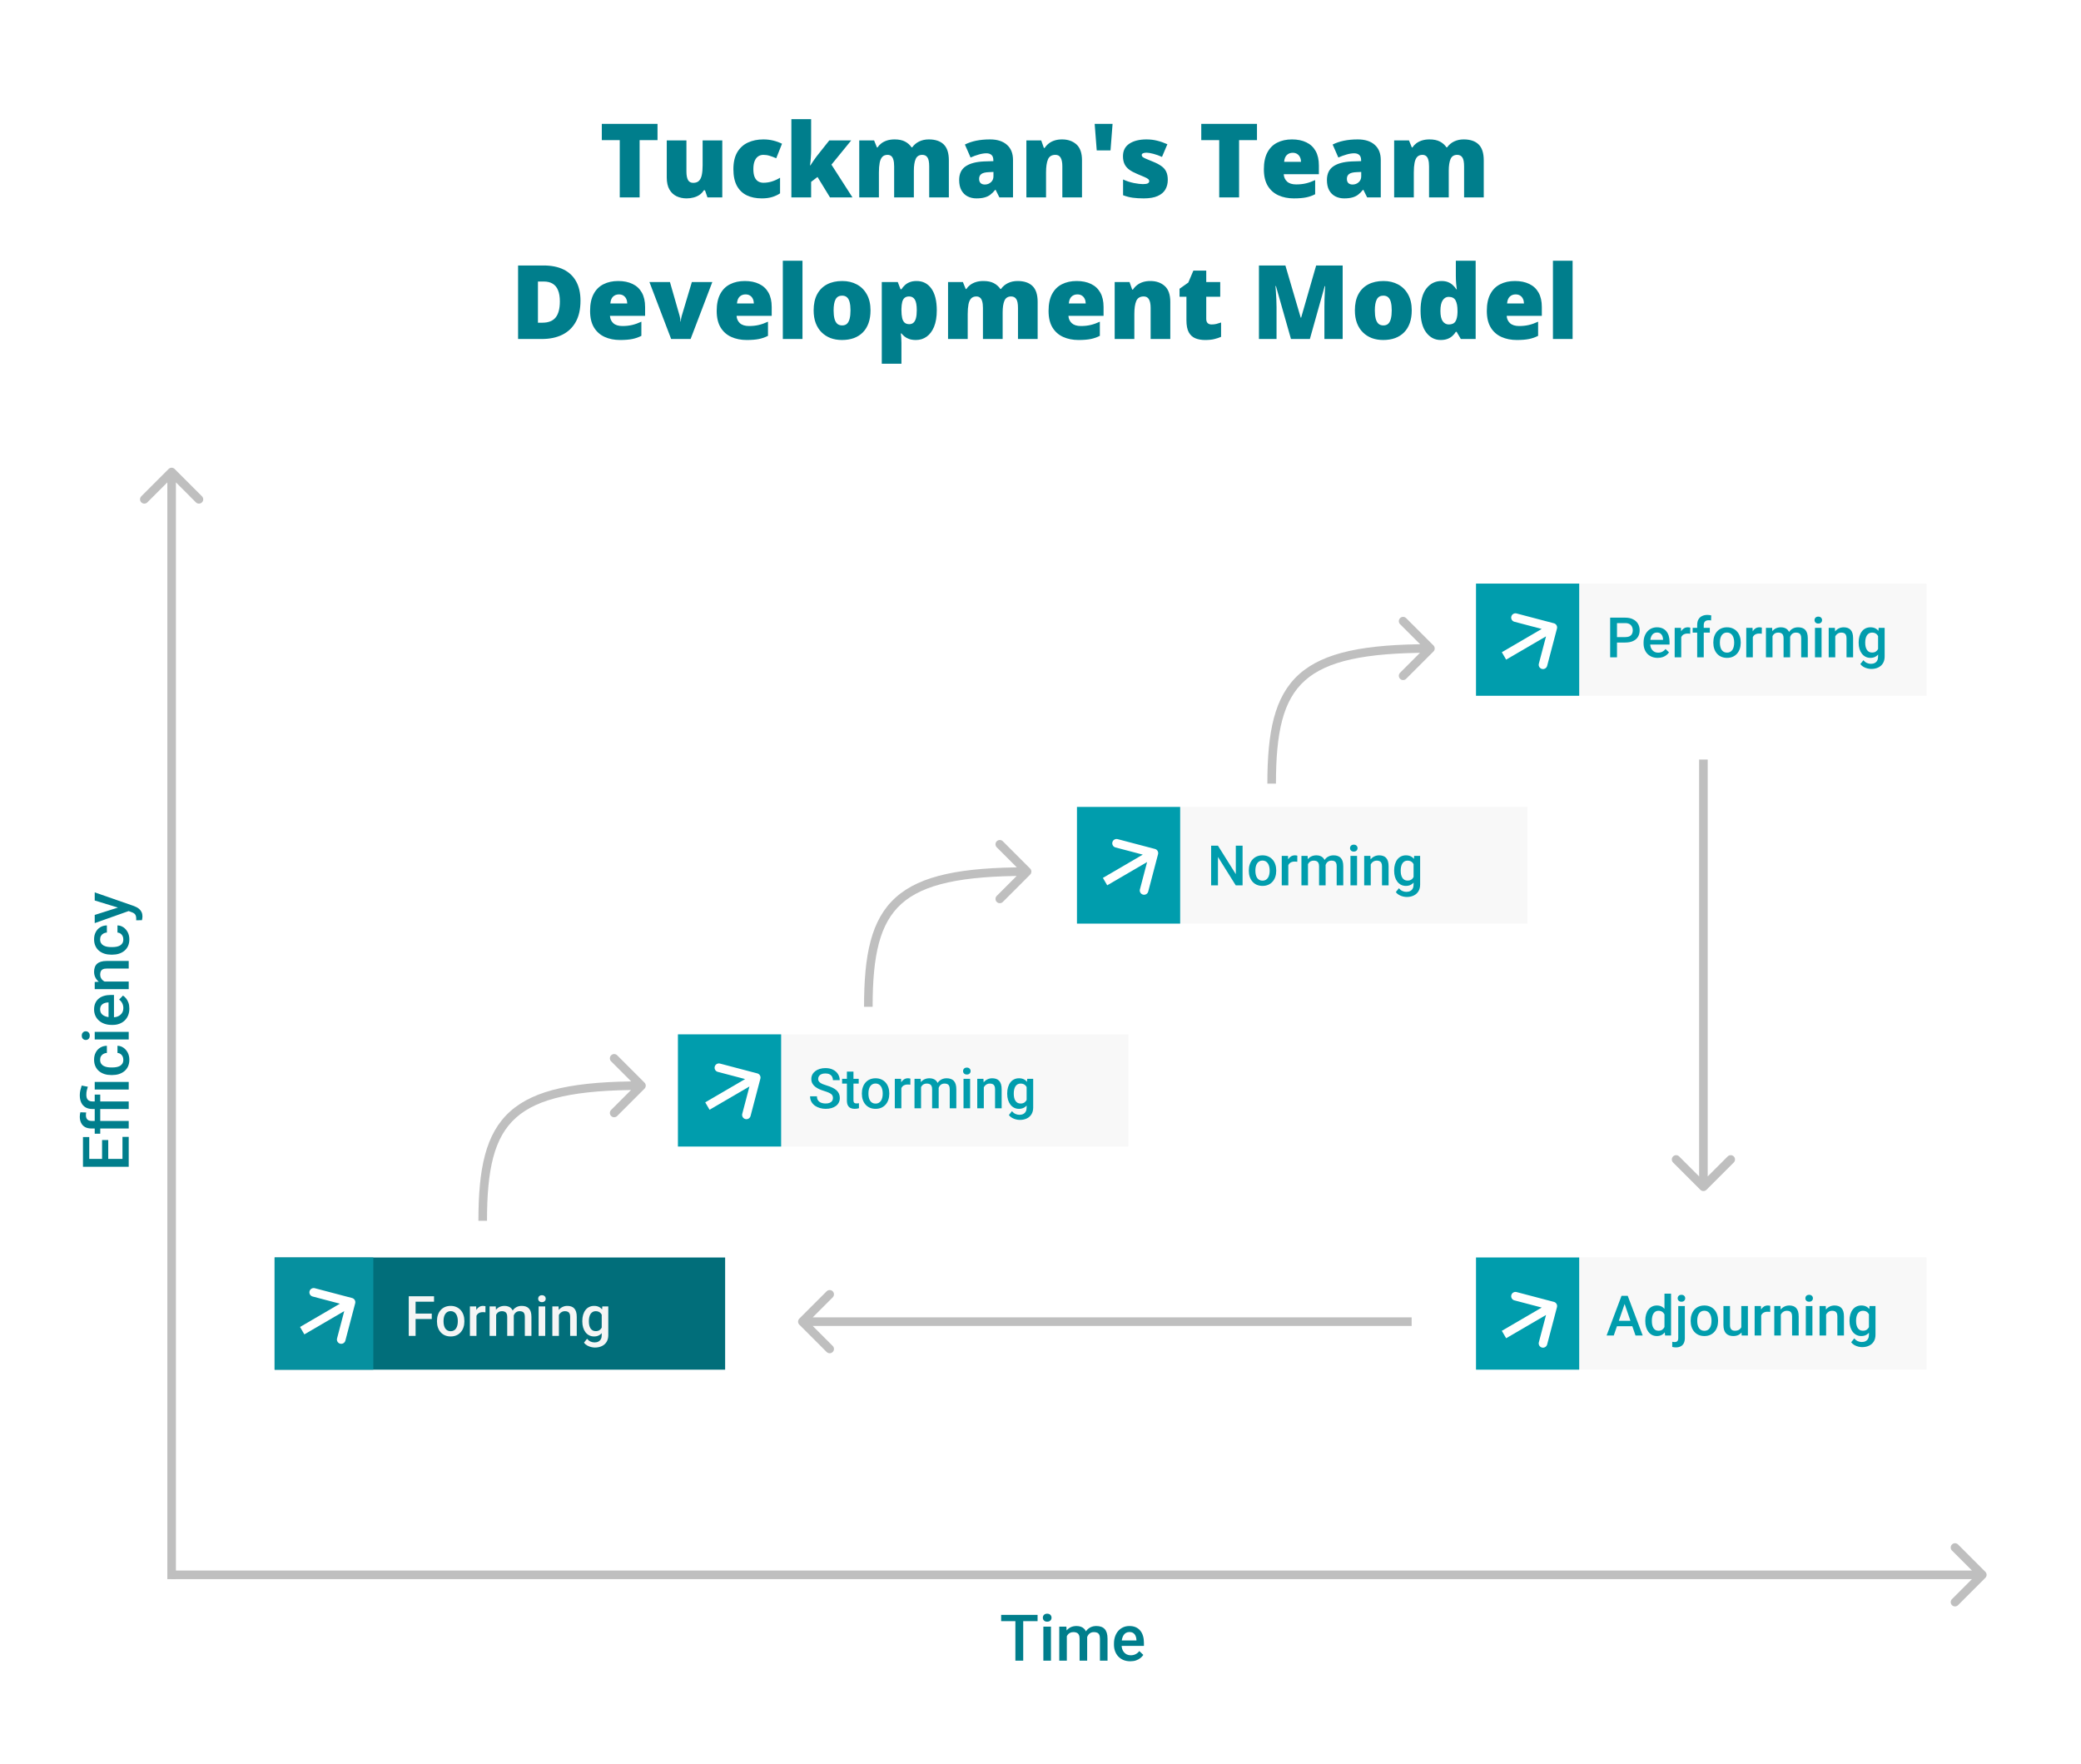 <?xml version="1.0" encoding="UTF-8"?>
<svg xmlns="http://www.w3.org/2000/svg" width="485" height="411" viewBox="0 0 485 411" fill="none">
  <rect width="485" height="411" fill="white"></rect>
  <path d="M149.07 46H144.441V32.652H140.258V28.867H153.242V32.652H149.07V46ZM168.336 32.723V46H164.879L164.305 44.348H164.035C163.762 44.793 163.414 45.156 162.992 45.438C162.578 45.711 162.117 45.91 161.609 46.035C161.102 46.168 160.574 46.234 160.027 46.234C159.16 46.234 158.375 46.066 157.672 45.73C156.977 45.395 156.422 44.867 156.008 44.148C155.602 43.43 155.398 42.504 155.398 41.371V32.723H159.98V39.977C159.98 40.836 160.102 41.492 160.344 41.945C160.594 42.391 161 42.613 161.562 42.613C162.141 42.613 162.586 42.457 162.898 42.145C163.219 41.832 163.441 41.371 163.566 40.762C163.691 40.152 163.754 39.41 163.754 38.535V32.723H168.336ZM177.547 46.234C176.203 46.234 175.035 45.996 174.043 45.52C173.051 45.035 172.281 44.293 171.734 43.293C171.195 42.285 170.926 40.996 170.926 39.426C170.926 37.816 171.227 36.5 171.828 35.477C172.438 34.453 173.27 33.699 174.324 33.215C175.379 32.73 176.574 32.488 177.91 32.488C178.723 32.488 179.492 32.578 180.219 32.758C180.953 32.938 181.633 33.184 182.258 33.496L180.91 36.883C180.363 36.641 179.852 36.449 179.375 36.309C178.906 36.16 178.418 36.086 177.91 36.086C177.449 36.086 177.043 36.207 176.691 36.449C176.34 36.691 176.066 37.059 175.871 37.551C175.676 38.035 175.578 38.652 175.578 39.402C175.578 40.168 175.676 40.785 175.871 41.254C176.074 41.723 176.352 42.062 176.703 42.273C177.062 42.484 177.473 42.59 177.934 42.59C178.598 42.59 179.258 42.488 179.914 42.285C180.578 42.074 181.207 41.785 181.801 41.418V45.062C181.254 45.422 180.637 45.707 179.949 45.918C179.262 46.129 178.461 46.234 177.547 46.234ZM189.043 27.766V34.938C189.043 35.477 189.02 36.078 188.973 36.742C188.934 37.398 188.871 37.996 188.785 38.535H188.879C189.059 38.262 189.285 37.918 189.559 37.504C189.832 37.09 190.078 36.746 190.297 36.473L193.273 32.723H198.383L193.777 38.371L198.676 46H193.438L190.531 41.242L189.043 42.379V46H184.438V27.766H189.043ZM216.465 32.488C217.98 32.488 219.137 32.875 219.934 33.648C220.738 34.422 221.141 35.66 221.141 37.363V46H216.559V38.781C216.559 37.773 216.422 37.074 216.148 36.684C215.883 36.285 215.484 36.086 214.953 36.086C214.211 36.086 213.695 36.41 213.406 37.059C213.125 37.707 212.984 38.625 212.984 39.812V46H208.391V38.781C208.391 38.141 208.332 37.625 208.215 37.234C208.105 36.836 207.938 36.547 207.711 36.367C207.484 36.18 207.199 36.086 206.855 36.086C206.332 36.086 205.922 36.246 205.625 36.566C205.336 36.879 205.133 37.34 205.016 37.949C204.898 38.559 204.84 39.305 204.84 40.188V46H200.258V32.723H203.715L204.383 34.363H204.512C204.746 34.004 205.047 33.684 205.414 33.402C205.789 33.121 206.23 32.898 206.738 32.734C207.254 32.57 207.84 32.488 208.496 32.488C209.473 32.488 210.277 32.652 210.91 32.98C211.543 33.309 212.059 33.762 212.457 34.34H212.598C213.02 33.746 213.562 33.289 214.227 32.969C214.891 32.648 215.637 32.488 216.465 32.488ZM230.738 32.488C232.418 32.488 233.73 32.906 234.676 33.742C235.621 34.57 236.094 35.754 236.094 37.293V46H232.918L232.039 44.242H231.945C231.57 44.711 231.184 45.094 230.785 45.391C230.395 45.68 229.945 45.891 229.438 46.023C228.93 46.164 228.309 46.234 227.574 46.234C226.809 46.234 226.121 46.078 225.512 45.766C224.902 45.453 224.422 44.98 224.07 44.348C223.719 43.715 223.543 42.914 223.543 41.945C223.543 40.523 224.035 39.469 225.02 38.781C226.004 38.094 227.43 37.707 229.297 37.621L231.512 37.551V37.363C231.512 36.77 231.363 36.348 231.066 36.098C230.777 35.848 230.387 35.723 229.895 35.723C229.371 35.723 228.785 35.816 228.137 36.004C227.496 36.184 226.852 36.418 226.203 36.707L224.879 33.684C225.645 33.293 226.512 32.996 227.48 32.793C228.449 32.59 229.535 32.488 230.738 32.488ZM231.535 40.07L230.48 40.117C229.637 40.148 229.043 40.297 228.699 40.562C228.363 40.82 228.195 41.191 228.195 41.676C228.195 42.129 228.316 42.465 228.559 42.684C228.801 42.895 229.121 43 229.52 43C230.074 43 230.547 42.824 230.938 42.473C231.336 42.121 231.535 41.664 231.535 41.102V40.07ZM247.52 32.488C248.887 32.488 250.004 32.875 250.871 33.648C251.738 34.422 252.172 35.66 252.172 37.363V46H247.59V38.758C247.59 37.875 247.461 37.211 247.203 36.766C246.953 36.312 246.547 36.086 245.984 36.086C245.117 36.086 244.535 36.441 244.238 37.152C243.941 37.855 243.793 38.867 243.793 40.188V46H239.211V32.723H242.668L243.289 34.48H243.465C243.746 34.059 244.082 33.699 244.473 33.402C244.863 33.105 245.312 32.879 245.82 32.723C246.328 32.566 246.895 32.488 247.52 32.488ZM259.297 28.867L258.816 35.055H255.605L255.125 28.867H259.297ZM272.164 41.922C272.164 42.766 271.977 43.512 271.602 44.16C271.227 44.809 270.625 45.316 269.797 45.684C268.977 46.051 267.895 46.234 266.551 46.234C265.605 46.234 264.758 46.184 264.008 46.082C263.266 45.98 262.512 45.785 261.746 45.496V41.828C262.582 42.211 263.434 42.488 264.301 42.66C265.168 42.824 265.852 42.906 266.352 42.906C266.867 42.906 267.242 42.852 267.477 42.742C267.719 42.625 267.84 42.453 267.84 42.227C267.84 42.031 267.758 41.867 267.594 41.734C267.438 41.594 267.152 41.434 266.738 41.254C266.332 41.074 265.758 40.832 265.016 40.527C264.281 40.223 263.668 39.891 263.176 39.531C262.691 39.172 262.328 38.742 262.086 38.242C261.844 37.742 261.723 37.129 261.723 36.402C261.723 35.105 262.223 34.129 263.223 33.473C264.223 32.816 265.547 32.488 267.195 32.488C268.07 32.488 268.895 32.586 269.668 32.781C270.441 32.969 271.242 33.246 272.07 33.613L270.816 36.566C270.16 36.27 269.496 36.031 268.824 35.852C268.152 35.672 267.617 35.582 267.219 35.582C266.859 35.582 266.582 35.629 266.387 35.723C266.191 35.816 266.094 35.953 266.094 36.133C266.094 36.297 266.16 36.441 266.293 36.566C266.434 36.691 266.695 36.836 267.078 37C267.461 37.164 268.02 37.395 268.754 37.691C269.527 38.004 270.164 38.34 270.664 38.699C271.172 39.051 271.547 39.48 271.789 39.988C272.039 40.496 272.164 41.141 272.164 41.922ZM288.781 46H284.152V32.652H279.969V28.867H292.953V32.652H288.781V46ZM301.109 32.488C302.398 32.488 303.512 32.715 304.449 33.168C305.387 33.613 306.109 34.285 306.617 35.184C307.125 36.082 307.379 37.207 307.379 38.559V40.598H299.188C299.227 41.293 299.484 41.863 299.961 42.309C300.445 42.754 301.156 42.977 302.094 42.977C302.922 42.977 303.68 42.895 304.367 42.73C305.062 42.566 305.777 42.312 306.512 41.969V45.262C305.871 45.598 305.172 45.844 304.414 46C303.656 46.156 302.699 46.234 301.543 46.234C300.207 46.234 299.012 45.996 297.957 45.52C296.902 45.043 296.07 44.305 295.461 43.305C294.859 42.305 294.559 41.02 294.559 39.449C294.559 37.855 294.832 36.547 295.379 35.523C295.926 34.492 296.691 33.73 297.676 33.238C298.66 32.738 299.805 32.488 301.109 32.488ZM301.273 35.605C300.734 35.605 300.281 35.777 299.914 36.121C299.555 36.457 299.344 36.988 299.281 37.715H303.219C303.211 37.324 303.133 36.969 302.984 36.648C302.836 36.328 302.617 36.074 302.328 35.887C302.047 35.699 301.695 35.605 301.273 35.605ZM316.449 32.488C318.129 32.488 319.441 32.906 320.387 33.742C321.332 34.57 321.805 35.754 321.805 37.293V46H318.629L317.75 44.242H317.656C317.281 44.711 316.895 45.094 316.496 45.391C316.105 45.68 315.656 45.891 315.148 46.023C314.641 46.164 314.02 46.234 313.285 46.234C312.52 46.234 311.832 46.078 311.223 45.766C310.613 45.453 310.133 44.98 309.781 44.348C309.43 43.715 309.254 42.914 309.254 41.945C309.254 40.523 309.746 39.469 310.73 38.781C311.715 38.094 313.141 37.707 315.008 37.621L317.223 37.551V37.363C317.223 36.77 317.074 36.348 316.777 36.098C316.488 35.848 316.098 35.723 315.605 35.723C315.082 35.723 314.496 35.816 313.848 36.004C313.207 36.184 312.562 36.418 311.914 36.707L310.59 33.684C311.355 33.293 312.223 32.996 313.191 32.793C314.16 32.59 315.246 32.488 316.449 32.488ZM317.246 40.07L316.191 40.117C315.348 40.148 314.754 40.297 314.41 40.562C314.074 40.82 313.906 41.191 313.906 41.676C313.906 42.129 314.027 42.465 314.27 42.684C314.512 42.895 314.832 43 315.23 43C315.785 43 316.258 42.824 316.648 42.473C317.047 42.121 317.246 41.664 317.246 41.102V40.07ZM341.129 32.488C342.645 32.488 343.801 32.875 344.598 33.648C345.402 34.422 345.805 35.66 345.805 37.363V46H341.223V38.781C341.223 37.773 341.086 37.074 340.812 36.684C340.547 36.285 340.148 36.086 339.617 36.086C338.875 36.086 338.359 36.41 338.07 37.059C337.789 37.707 337.648 38.625 337.648 39.812V46H333.055V38.781C333.055 38.141 332.996 37.625 332.879 37.234C332.77 36.836 332.602 36.547 332.375 36.367C332.148 36.18 331.863 36.086 331.52 36.086C330.996 36.086 330.586 36.246 330.289 36.566C330 36.879 329.797 37.34 329.68 37.949C329.562 38.559 329.504 39.305 329.504 40.188V46H324.922V32.723H328.379L329.047 34.363H329.176C329.41 34.004 329.711 33.684 330.078 33.402C330.453 33.121 330.895 32.898 331.402 32.734C331.918 32.57 332.504 32.488 333.16 32.488C334.137 32.488 334.941 32.652 335.574 32.98C336.207 33.309 336.723 33.762 337.121 34.34H337.262C337.684 33.746 338.227 33.289 338.891 32.969C339.555 32.648 340.301 32.488 341.129 32.488ZM135.289 70.07C135.289 72.062 134.918 73.719 134.176 75.039C133.434 76.359 132.387 77.352 131.035 78.016C129.691 78.672 128.109 79 126.289 79H120.746V61.867H126.676C128.52 61.867 130.082 62.184 131.363 62.816C132.645 63.449 133.617 64.375 134.281 65.594C134.953 66.812 135.289 68.305 135.289 70.07ZM130.484 70.234C130.484 69.195 130.344 68.336 130.062 67.656C129.789 66.969 129.375 66.457 128.82 66.121C128.266 65.777 127.566 65.606 126.723 65.606H125.375V75.203H126.406C127.812 75.203 128.844 74.797 129.5 73.984C130.156 73.164 130.484 71.914 130.484 70.234ZM144.078 65.488C145.367 65.488 146.48 65.715 147.418 66.168C148.355 66.613 149.078 67.285 149.586 68.184C150.094 69.082 150.348 70.207 150.348 71.559V73.598H142.156C142.195 74.293 142.453 74.863 142.93 75.309C143.414 75.754 144.125 75.977 145.062 75.977C145.891 75.977 146.648 75.894 147.336 75.731C148.031 75.566 148.746 75.312 149.48 74.969V78.262C148.84 78.598 148.141 78.844 147.383 79C146.625 79.156 145.668 79.234 144.512 79.234C143.176 79.234 141.98 78.996 140.926 78.519C139.871 78.043 139.039 77.305 138.43 76.305C137.828 75.305 137.527 74.019 137.527 72.449C137.527 70.856 137.801 69.547 138.348 68.523C138.895 67.492 139.66 66.731 140.645 66.238C141.629 65.738 142.773 65.488 144.078 65.488ZM144.242 68.606C143.703 68.606 143.25 68.777 142.883 69.121C142.523 69.457 142.312 69.988 142.25 70.715H146.188C146.18 70.324 146.102 69.969 145.953 69.648C145.805 69.328 145.586 69.074 145.297 68.887C145.016 68.699 144.664 68.606 144.242 68.606ZM156.418 79L151.355 65.723H156.137L158.387 73.574C158.41 73.644 158.449 73.824 158.504 74.113C158.566 74.402 158.598 74.672 158.598 74.922H158.68C158.68 74.656 158.707 74.402 158.762 74.16C158.816 73.918 158.859 73.731 158.891 73.598L161.246 65.723H166.016L160.953 79H156.418ZM173.586 65.488C174.875 65.488 175.988 65.715 176.926 66.168C177.863 66.613 178.586 67.285 179.094 68.184C179.602 69.082 179.855 70.207 179.855 71.559V73.598H171.664C171.703 74.293 171.961 74.863 172.438 75.309C172.922 75.754 173.633 75.977 174.57 75.977C175.398 75.977 176.156 75.894 176.844 75.731C177.539 75.566 178.254 75.312 178.988 74.969V78.262C178.348 78.598 177.648 78.844 176.891 79C176.133 79.156 175.176 79.234 174.02 79.234C172.684 79.234 171.488 78.996 170.434 78.519C169.379 78.043 168.547 77.305 167.938 76.305C167.336 75.305 167.035 74.019 167.035 72.449C167.035 70.856 167.309 69.547 167.855 68.523C168.402 67.492 169.168 66.731 170.152 66.238C171.137 65.738 172.281 65.488 173.586 65.488ZM173.75 68.606C173.211 68.606 172.758 68.777 172.391 69.121C172.031 69.457 171.82 69.988 171.758 70.715H175.695C175.688 70.324 175.609 69.969 175.461 69.648C175.312 69.328 175.094 69.074 174.805 68.887C174.523 68.699 174.172 68.606 173.75 68.606ZM187.027 79H182.445V60.766H187.027V79ZM202.883 72.332C202.883 73.441 202.73 74.426 202.426 75.285C202.121 76.144 201.68 76.867 201.102 77.453C200.523 78.039 199.824 78.484 199.004 78.789C198.184 79.086 197.258 79.234 196.227 79.234C195.266 79.234 194.383 79.086 193.578 78.789C192.781 78.484 192.086 78.039 191.492 77.453C190.898 76.867 190.438 76.144 190.109 75.285C189.789 74.426 189.629 73.441 189.629 72.332C189.629 70.863 189.895 69.621 190.426 68.606C190.965 67.59 191.73 66.816 192.723 66.285C193.723 65.754 194.914 65.488 196.297 65.488C197.57 65.488 198.703 65.754 199.695 66.285C200.688 66.816 201.465 67.59 202.027 68.606C202.598 69.621 202.883 70.863 202.883 72.332ZM194.281 72.332C194.281 73.09 194.348 73.731 194.48 74.254C194.613 74.769 194.824 75.164 195.113 75.438C195.41 75.703 195.797 75.836 196.273 75.836C196.75 75.836 197.129 75.703 197.41 75.438C197.691 75.164 197.895 74.769 198.02 74.254C198.152 73.731 198.219 73.09 198.219 72.332C198.219 71.574 198.152 70.941 198.02 70.434C197.895 69.926 197.688 69.543 197.398 69.285C197.117 69.027 196.734 68.898 196.25 68.898C195.555 68.898 195.051 69.188 194.738 69.766C194.434 70.344 194.281 71.199 194.281 72.332ZM213.617 65.488C215.086 65.488 216.238 66.078 217.074 67.258C217.91 68.43 218.328 70.121 218.328 72.332C218.328 73.84 218.117 75.109 217.695 76.141C217.273 77.164 216.695 77.938 215.961 78.461C215.234 78.977 214.406 79.234 213.477 79.234C212.852 79.234 212.32 79.156 211.883 79C211.453 78.844 211.094 78.648 210.805 78.414C210.523 78.18 210.285 77.941 210.09 77.699H209.949C209.988 78.004 210.02 78.332 210.043 78.684C210.074 79.035 210.09 79.445 210.09 79.914V84.766H205.508V65.723H209.234L209.879 67.41H210.09C210.309 67.066 210.574 66.75 210.887 66.461C211.199 66.164 211.578 65.93 212.023 65.758C212.477 65.578 213.008 65.488 213.617 65.488ZM211.895 69.086C211.449 69.086 211.098 69.191 210.84 69.402C210.582 69.613 210.395 69.934 210.277 70.363C210.168 70.785 210.105 71.312 210.09 71.945V72.309C210.09 73.012 210.145 73.606 210.254 74.09C210.363 74.566 210.551 74.93 210.816 75.18C211.082 75.422 211.449 75.543 211.918 75.543C212.301 75.543 212.621 75.434 212.879 75.215C213.137 74.996 213.332 74.648 213.465 74.172C213.598 73.695 213.664 73.066 213.664 72.285C213.664 71.121 213.512 70.297 213.207 69.812C212.91 69.328 212.473 69.086 211.895 69.086ZM237.16 65.488C238.676 65.488 239.832 65.875 240.629 66.648C241.434 67.422 241.836 68.66 241.836 70.363V79H237.254V71.781C237.254 70.773 237.117 70.074 236.844 69.684C236.578 69.285 236.18 69.086 235.648 69.086C234.906 69.086 234.391 69.41 234.102 70.059C233.82 70.707 233.68 71.625 233.68 72.812V79H229.086V71.781C229.086 71.141 229.027 70.625 228.91 70.234C228.801 69.836 228.633 69.547 228.406 69.367C228.18 69.18 227.895 69.086 227.551 69.086C227.027 69.086 226.617 69.246 226.32 69.566C226.031 69.879 225.828 70.34 225.711 70.949C225.594 71.559 225.535 72.305 225.535 73.188V79H220.953V65.723H224.41L225.078 67.363H225.207C225.441 67.004 225.742 66.684 226.109 66.402C226.484 66.121 226.926 65.898 227.434 65.734C227.949 65.57 228.535 65.488 229.191 65.488C230.168 65.488 230.973 65.652 231.605 65.981C232.238 66.309 232.754 66.762 233.152 67.34H233.293C233.715 66.746 234.258 66.289 234.922 65.969C235.586 65.648 236.332 65.488 237.16 65.488ZM250.93 65.488C252.219 65.488 253.332 65.715 254.27 66.168C255.207 66.613 255.93 67.285 256.438 68.184C256.945 69.082 257.199 70.207 257.199 71.559V73.598H249.008C249.047 74.293 249.305 74.863 249.781 75.309C250.266 75.754 250.977 75.977 251.914 75.977C252.742 75.977 253.5 75.894 254.188 75.731C254.883 75.566 255.598 75.312 256.332 74.969V78.262C255.691 78.598 254.992 78.844 254.234 79C253.477 79.156 252.52 79.234 251.363 79.234C250.027 79.234 248.832 78.996 247.777 78.519C246.723 78.043 245.891 77.305 245.281 76.305C244.68 75.305 244.379 74.019 244.379 72.449C244.379 70.856 244.652 69.547 245.199 68.523C245.746 67.492 246.512 66.731 247.496 66.238C248.48 65.738 249.625 65.488 250.93 65.488ZM251.094 68.606C250.555 68.606 250.102 68.777 249.734 69.121C249.375 69.457 249.164 69.988 249.102 70.715H253.039C253.031 70.324 252.953 69.969 252.805 69.648C252.656 69.328 252.438 69.074 252.148 68.887C251.867 68.699 251.516 68.606 251.094 68.606ZM268.098 65.488C269.465 65.488 270.582 65.875 271.449 66.648C272.316 67.422 272.75 68.66 272.75 70.363V79H268.168V71.758C268.168 70.875 268.039 70.211 267.781 69.766C267.531 69.312 267.125 69.086 266.562 69.086C265.695 69.086 265.113 69.441 264.816 70.152C264.52 70.856 264.371 71.867 264.371 73.188V79H259.789V65.723H263.246L263.867 67.481H264.043C264.324 67.059 264.66 66.699 265.051 66.402C265.441 66.106 265.891 65.879 266.398 65.723C266.906 65.566 267.473 65.488 268.098 65.488ZM282.371 75.613C282.785 75.613 283.164 75.57 283.508 75.484C283.852 75.398 284.211 75.289 284.586 75.156V78.496C284.086 78.715 283.555 78.891 282.992 79.023C282.438 79.164 281.727 79.234 280.859 79.234C280 79.234 279.242 79.102 278.586 78.836C277.93 78.562 277.418 78.094 277.051 77.43C276.691 76.758 276.512 75.824 276.512 74.629V69.156H274.906V67.293L276.945 65.852L278.129 63.062H281.129V65.723H284.387V69.156H281.129V74.324C281.129 74.754 281.238 75.078 281.457 75.297C281.676 75.508 281.98 75.613 282.371 75.613ZM300.875 79L297.371 66.66H297.266C297.297 66.981 297.328 67.414 297.359 67.961C297.398 68.508 297.434 69.098 297.465 69.731C297.496 70.363 297.512 70.973 297.512 71.559V79H293.41V61.867H299.574L303.148 74.031H303.242L306.746 61.867H312.922V79H308.668V71.488C308.668 70.949 308.676 70.371 308.691 69.754C308.715 69.129 308.738 68.543 308.762 67.996C308.793 67.441 308.82 67.004 308.844 66.684H308.738L305.281 79H300.875ZM329.023 72.332C329.023 73.441 328.871 74.426 328.566 75.285C328.262 76.144 327.82 76.867 327.242 77.453C326.664 78.039 325.965 78.484 325.145 78.789C324.324 79.086 323.398 79.234 322.367 79.234C321.406 79.234 320.523 79.086 319.719 78.789C318.922 78.484 318.227 78.039 317.633 77.453C317.039 76.867 316.578 76.144 316.25 75.285C315.93 74.426 315.77 73.441 315.77 72.332C315.77 70.863 316.035 69.621 316.566 68.606C317.105 67.59 317.871 66.816 318.863 66.285C319.863 65.754 321.055 65.488 322.438 65.488C323.711 65.488 324.844 65.754 325.836 66.285C326.828 66.816 327.605 67.59 328.168 68.606C328.738 69.621 329.023 70.863 329.023 72.332ZM320.422 72.332C320.422 73.09 320.488 73.731 320.621 74.254C320.754 74.769 320.965 75.164 321.254 75.438C321.551 75.703 321.938 75.836 322.414 75.836C322.891 75.836 323.27 75.703 323.551 75.438C323.832 75.164 324.035 74.769 324.16 74.254C324.293 73.731 324.359 73.09 324.359 72.332C324.359 71.574 324.293 70.941 324.16 70.434C324.035 69.926 323.828 69.543 323.539 69.285C323.258 69.027 322.875 68.898 322.391 68.898C321.695 68.898 321.191 69.188 320.879 69.766C320.574 70.344 320.422 71.199 320.422 72.332ZM335.773 79.234C334.406 79.234 333.281 78.652 332.398 77.488C331.516 76.324 331.074 74.621 331.074 72.379C331.074 70.113 331.527 68.398 332.434 67.234C333.34 66.07 334.512 65.488 335.949 65.488C336.543 65.488 337.055 65.574 337.484 65.746C337.914 65.918 338.285 66.152 338.598 66.449C338.918 66.738 339.195 67.066 339.43 67.434H339.523C339.469 67.098 339.418 66.637 339.371 66.051C339.324 65.457 339.301 64.879 339.301 64.316V60.766H343.918V79H340.461L339.477 77.324H339.301C339.09 77.676 338.824 77.996 338.504 78.285C338.191 78.574 337.809 78.805 337.355 78.977C336.91 79.148 336.383 79.234 335.773 79.234ZM337.648 75.613C338.383 75.613 338.898 75.383 339.195 74.922C339.5 74.453 339.664 73.742 339.688 72.789V72.426C339.688 71.379 339.539 70.578 339.242 70.023C338.953 69.461 338.406 69.18 337.602 69.18C337.055 69.18 336.602 69.445 336.242 69.977C335.883 70.508 335.703 71.332 335.703 72.449C335.703 73.551 335.883 74.356 336.242 74.863C336.609 75.363 337.078 75.613 337.648 75.613ZM353.07 65.488C354.359 65.488 355.473 65.715 356.41 66.168C357.348 66.613 358.07 67.285 358.578 68.184C359.086 69.082 359.34 70.207 359.34 71.559V73.598H351.148C351.188 74.293 351.445 74.863 351.922 75.309C352.406 75.754 353.117 75.977 354.055 75.977C354.883 75.977 355.641 75.894 356.328 75.731C357.023 75.566 357.738 75.312 358.473 74.969V78.262C357.832 78.598 357.133 78.844 356.375 79C355.617 79.156 354.66 79.234 353.504 79.234C352.168 79.234 350.973 78.996 349.918 78.519C348.863 78.043 348.031 77.305 347.422 76.305C346.82 75.305 346.52 74.019 346.52 72.449C346.52 70.856 346.793 69.547 347.34 68.523C347.887 67.492 348.652 66.731 349.637 66.238C350.621 65.738 351.766 65.488 353.07 65.488ZM353.234 68.606C352.695 68.606 352.242 68.777 351.875 69.121C351.516 69.457 351.305 69.988 351.242 70.715H355.18C355.172 70.324 355.094 69.969 354.945 69.648C354.797 69.328 354.578 69.074 354.289 68.887C354.008 68.699 353.656 68.606 353.234 68.606ZM366.512 79H361.93V60.766H366.512V79Z" fill="#007E8C"></path>
  <path d="M462.707 367.707C463.098 367.317 463.098 366.683 462.707 366.293L456.343 359.929C455.953 359.538 455.319 359.538 454.929 359.929C454.538 360.319 454.538 360.953 454.929 361.343L460.586 367L454.929 372.657C454.538 373.047 454.538 373.681 454.929 374.071C455.319 374.462 455.953 374.462 456.343 374.071L462.707 367.707ZM40 368L462 368V366L40 366V368Z" fill="#BFBFBF"></path>
  <path d="M40.707 109.293C40.317 108.902 39.683 108.902 39.293 109.293L32.929 115.657C32.538 116.047 32.538 116.681 32.929 117.071C33.319 117.462 33.953 117.462 34.343 117.071L40 111.414L45.657 117.071C46.047 117.462 46.681 117.462 47.071 117.071C47.462 116.681 47.462 116.047 47.071 115.657L40.707 109.293ZM41 368L41 110L39 110L39 368L41 368Z" fill="#BFBFBF"></path>
  <path d="M28.543 264.936H30V270.598H28.543V264.936ZM19.336 270.078H30V271.916H19.336V270.078ZM23.789 265.676H25.225V270.598H23.789V265.676ZM19.336 264.973H20.801V270.598H19.336V264.973ZM30 261.223V262.988H21.314C20.723 262.988 20.227 262.878 19.827 262.658C19.421 262.434 19.116 262.114 18.911 261.699C18.701 261.284 18.596 260.793 18.596 260.227C18.596 260.051 18.608 259.877 18.633 259.707C18.652 259.536 18.684 259.37 18.728 259.208L20.09 259.252C20.066 259.35 20.049 259.458 20.039 259.575C20.029 259.687 20.024 259.809 20.024 259.941C20.024 260.209 20.076 260.441 20.178 260.637C20.276 260.827 20.42 260.974 20.61 261.076C20.801 261.174 21.035 261.223 21.314 261.223H30ZM22.075 259.545H23.364V264.204H22.075V259.545ZM30 256.682V258.447H21.562C20.923 258.447 20.383 258.32 19.944 258.066C19.504 257.812 19.17 257.446 18.94 256.967C18.711 256.484 18.596 255.91 18.596 255.246C18.596 254.855 18.638 254.477 18.721 254.111C18.804 253.745 18.909 253.369 19.036 252.983L20.471 253.254C20.388 253.498 20.31 253.774 20.237 254.082C20.159 254.384 20.12 254.731 20.12 255.122C20.12 255.654 20.242 256.047 20.486 256.301C20.725 256.555 21.084 256.682 21.562 256.682H30ZM22.075 255.085H23.364V259.663H22.075L22.075 255.085ZM22.075 252.141H30V253.913H22.075V252.141ZM28.74 246.955C28.74 246.667 28.684 246.408 28.572 246.179C28.455 245.944 28.294 245.756 28.088 245.615C27.883 245.468 27.646 245.388 27.378 245.373V243.71C27.891 243.72 28.357 243.872 28.777 244.165C29.197 244.458 29.531 244.846 29.78 245.329C30.024 245.812 30.146 246.347 30.146 246.933C30.146 247.539 30.044 248.066 29.839 248.515C29.629 248.964 29.341 249.338 28.975 249.636C28.608 249.934 28.186 250.158 27.707 250.31C27.229 250.456 26.716 250.529 26.169 250.529H25.913C25.366 250.529 24.854 250.456 24.375 250.31C23.892 250.158 23.467 249.934 23.101 249.636C22.734 249.338 22.449 248.964 22.244 248.515C22.034 248.066 21.929 247.541 21.929 246.94C21.929 246.306 22.056 245.749 22.31 245.271C22.559 244.792 22.908 244.416 23.357 244.143C23.801 243.864 24.319 243.72 24.91 243.71V245.373C24.617 245.388 24.353 245.461 24.119 245.593C23.879 245.72 23.689 245.9 23.547 246.135C23.406 246.364 23.335 246.64 23.335 246.962C23.335 247.319 23.408 247.614 23.555 247.849C23.696 248.083 23.892 248.266 24.141 248.398C24.385 248.53 24.661 248.625 24.968 248.684C25.271 248.737 25.586 248.764 25.913 248.764H26.169C26.497 248.764 26.814 248.737 27.122 248.684C27.429 248.63 27.705 248.537 27.949 248.405C28.189 248.269 28.381 248.083 28.528 247.849C28.669 247.614 28.74 247.316 28.74 246.955ZM22.075 240.466H30L30 242.238H22.075V240.466ZM19.995 242.355C19.727 242.355 19.504 242.268 19.329 242.092C19.148 241.911 19.058 241.662 19.058 241.345C19.058 241.032 19.148 240.786 19.329 240.605C19.504 240.424 19.727 240.334 19.995 240.334C20.259 240.334 20.479 240.424 20.654 240.605C20.83 240.786 20.918 241.032 20.918 241.345C20.918 241.662 20.83 241.911 20.654 242.092C20.479 242.268 20.259 242.355 19.995 242.355ZM30.146 235.039C30.146 235.625 30.051 236.154 29.861 236.628C29.666 237.097 29.395 237.497 29.048 237.829C28.701 238.156 28.294 238.408 27.825 238.583C27.356 238.759 26.851 238.847 26.309 238.847H26.016C25.395 238.847 24.834 238.757 24.331 238.576C23.828 238.396 23.398 238.144 23.042 237.822C22.681 237.5 22.405 237.119 22.214 236.679C22.024 236.24 21.929 235.764 21.929 235.251C21.929 234.685 22.024 234.189 22.214 233.764C22.405 233.339 22.673 232.988 23.02 232.709C23.362 232.426 23.77 232.216 24.243 232.08C24.717 231.938 25.239 231.867 25.811 231.867H26.565V237.99H25.298V233.61H25.159C24.841 233.62 24.544 233.684 24.265 233.801C23.987 233.913 23.762 234.086 23.591 234.321C23.42 234.555 23.335 234.868 23.335 235.258C23.335 235.551 23.398 235.812 23.525 236.042C23.648 236.267 23.826 236.455 24.06 236.606C24.294 236.757 24.578 236.875 24.91 236.958C25.237 237.036 25.605 237.075 26.016 237.075H26.309C26.655 237.075 26.977 237.028 27.275 236.936C27.568 236.838 27.825 236.696 28.044 236.511C28.264 236.325 28.438 236.101 28.564 235.837C28.686 235.573 28.748 235.273 28.748 234.936C28.748 234.511 28.662 234.133 28.491 233.801C28.32 233.469 28.079 233.181 27.766 232.937L28.667 232.006C28.916 232.177 29.155 232.399 29.385 232.673C29.609 232.946 29.793 233.281 29.934 233.676C30.076 234.067 30.146 234.521 30.146 235.039ZM23.767 228.74H30V230.505H22.075V228.842L23.767 228.74ZM25.745 229.055L25.737 229.626C25.176 229.621 24.661 229.543 24.192 229.392C23.723 229.235 23.32 229.021 22.983 228.747C22.646 228.469 22.388 228.137 22.207 227.751C22.021 227.365 21.929 226.936 21.929 226.462C21.929 226.081 21.982 225.737 22.09 225.429C22.192 225.117 22.361 224.851 22.595 224.631C22.83 224.406 23.135 224.235 23.511 224.118C23.882 224.001 24.338 223.942 24.88 223.942H30V225.715H24.873C24.492 225.715 24.192 225.771 23.972 225.883C23.748 225.991 23.589 226.149 23.496 226.359C23.398 226.564 23.35 226.821 23.35 227.128C23.35 227.431 23.413 227.702 23.54 227.941C23.667 228.181 23.84 228.383 24.06 228.549C24.28 228.71 24.534 228.835 24.822 228.923C25.11 229.011 25.418 229.055 25.745 229.055ZM28.74 218.903C28.74 218.615 28.684 218.356 28.572 218.127C28.455 217.893 28.294 217.705 28.088 217.563C27.883 217.417 27.646 217.336 27.378 217.321V215.659C27.891 215.668 28.357 215.82 28.777 216.113C29.197 216.406 29.531 216.794 29.78 217.277C30.024 217.761 30.146 218.295 30.146 218.881C30.146 219.487 30.044 220.014 29.839 220.463C29.629 220.913 29.341 221.286 28.975 221.584C28.608 221.882 28.186 222.106 27.707 222.258C27.229 222.404 26.716 222.478 26.169 222.478H25.913C25.366 222.478 24.854 222.404 24.375 222.258C23.892 222.106 23.467 221.882 23.101 221.584C22.734 221.286 22.449 220.913 22.244 220.463C22.034 220.014 21.929 219.489 21.929 218.889C21.929 218.254 22.056 217.697 22.31 217.219C22.559 216.74 22.908 216.364 23.357 216.091C23.801 215.812 24.319 215.668 24.91 215.659V217.321C24.617 217.336 24.353 217.409 24.119 217.541C23.879 217.668 23.689 217.849 23.547 218.083C23.406 218.312 23.335 218.588 23.335 218.911C23.335 219.267 23.408 219.562 23.555 219.797C23.696 220.031 23.892 220.214 24.141 220.346C24.385 220.478 24.661 220.573 24.968 220.632C25.271 220.686 25.586 220.712 25.913 220.712H26.169C26.497 220.712 26.814 220.686 27.122 220.632C27.429 220.578 27.705 220.485 27.949 220.354C28.189 220.217 28.381 220.031 28.528 219.797C28.669 219.562 28.74 219.265 28.74 218.903ZM29.136 212.004L22.075 209.851L22.075 207.961L31.209 211.14C31.404 211.213 31.616 211.308 31.846 211.425C32.075 211.542 32.292 211.696 32.498 211.887C32.708 212.072 32.876 212.304 33.003 212.583C33.135 212.861 33.201 213.198 33.201 213.593C33.201 213.75 33.186 213.901 33.157 214.047C33.132 214.189 33.105 214.323 33.076 214.45L31.729 214.458C31.733 214.409 31.738 214.35 31.743 214.282C31.748 214.208 31.75 214.15 31.75 214.106C31.75 213.813 31.714 213.569 31.641 213.374C31.572 213.178 31.46 213.02 31.304 212.897C31.148 212.771 30.938 212.663 30.674 212.575L29.136 212.004ZM22.075 213.22L28.008 211.337L29.868 211.022L30.183 212.246L22.075 215.124V213.22Z" fill="#007E8C"></path>
  <path d="M238.471 376.336V387H236.647V376.336H238.471ZM241.818 376.336V377.801H233.33V376.336H241.818ZM244.938 379.075V387H243.166V379.075H244.938ZM243.049 376.995C243.049 376.727 243.137 376.504 243.312 376.329C243.493 376.148 243.742 376.058 244.06 376.058C244.372 376.058 244.619 376.148 244.799 376.329C244.98 376.504 245.07 376.727 245.07 376.995C245.07 377.259 244.98 377.479 244.799 377.654C244.619 377.83 244.372 377.918 244.06 377.918C243.742 377.918 243.493 377.83 243.312 377.654C243.137 377.479 243.049 377.259 243.049 376.995ZM248.637 380.687V387H246.872V379.075H248.535L248.637 380.687ZM248.352 382.745L247.751 382.737C247.751 382.19 247.819 381.685 247.956 381.221C248.093 380.757 248.293 380.354 248.557 380.013C248.82 379.666 249.147 379.4 249.538 379.214C249.934 379.024 250.39 378.929 250.908 378.929C251.269 378.929 251.599 378.982 251.896 379.09C252.199 379.192 252.46 379.356 252.68 379.581C252.905 379.805 253.076 380.093 253.193 380.445C253.315 380.796 253.376 381.221 253.376 381.719V387H251.611V381.873C251.611 381.487 251.552 381.185 251.435 380.965C251.323 380.745 251.159 380.589 250.944 380.496C250.734 380.398 250.483 380.35 250.19 380.35C249.858 380.35 249.575 380.413 249.34 380.54C249.111 380.667 248.923 380.84 248.776 381.06C248.63 381.28 248.522 381.534 248.454 381.822C248.386 382.11 248.352 382.417 248.352 382.745ZM253.266 382.276L252.438 382.459C252.438 381.98 252.504 381.529 252.636 381.104C252.773 380.674 252.971 380.298 253.229 379.976C253.493 379.649 253.818 379.393 254.204 379.207C254.589 379.021 255.031 378.929 255.529 378.929C255.935 378.929 256.296 378.985 256.613 379.097C256.936 379.205 257.209 379.375 257.434 379.61C257.658 379.844 257.829 380.149 257.946 380.525C258.063 380.896 258.122 381.346 258.122 381.873V387H256.35V381.866C256.35 381.465 256.291 381.155 256.174 380.936C256.062 380.716 255.9 380.564 255.69 380.481C255.48 380.394 255.229 380.35 254.936 380.35C254.663 380.35 254.421 380.401 254.211 380.503C254.006 380.601 253.833 380.74 253.691 380.921C253.549 381.097 253.442 381.299 253.369 381.529C253.3 381.758 253.266 382.007 253.266 382.276ZM263.432 387.146C262.846 387.146 262.316 387.051 261.843 386.861C261.374 386.666 260.974 386.395 260.642 386.048C260.314 385.701 260.063 385.293 259.887 384.825C259.711 384.356 259.624 383.851 259.624 383.309V383.016C259.624 382.396 259.714 381.834 259.895 381.331C260.075 380.828 260.327 380.398 260.649 380.042C260.971 379.681 261.352 379.405 261.792 379.214C262.231 379.024 262.707 378.929 263.22 378.929C263.786 378.929 264.282 379.024 264.707 379.214C265.131 379.405 265.483 379.673 265.761 380.02C266.044 380.362 266.254 380.77 266.391 381.243C266.533 381.717 266.604 382.239 266.604 382.811V383.565H260.48V382.298H264.86V382.159C264.851 381.841 264.787 381.543 264.67 381.265C264.558 380.987 264.384 380.762 264.15 380.591C263.916 380.42 263.603 380.335 263.212 380.335C262.919 380.335 262.658 380.398 262.429 380.525C262.204 380.647 262.016 380.826 261.865 381.06C261.713 381.294 261.596 381.578 261.513 381.91C261.435 382.237 261.396 382.605 261.396 383.016V383.309C261.396 383.655 261.442 383.978 261.535 384.275C261.633 384.568 261.774 384.825 261.96 385.044C262.146 385.264 262.37 385.438 262.634 385.564C262.897 385.687 263.198 385.748 263.535 385.748C263.959 385.748 264.338 385.662 264.67 385.491C265.002 385.32 265.29 385.079 265.534 384.766L266.464 385.667C266.293 385.916 266.071 386.155 265.798 386.385C265.524 386.609 265.19 386.792 264.794 386.934C264.404 387.076 263.95 387.146 263.432 387.146Z" fill="#007E8C"></path>
  <rect x="158" y="241.049" width="105" height="26.143" fill="#F2F2F2" fill-opacity="0.56"></rect>
  <rect x="158" y="241.05" width="24.052" height="26.143" fill="#009DAD"></rect>
  <path d="M177.215 251.368C177.356 250.834 177.037 250.287 176.503 250.147L167.799 247.856C167.265 247.716 166.718 248.035 166.578 248.569C166.437 249.103 166.756 249.65 167.29 249.79L175.027 251.826L172.991 259.563C172.85 260.097 173.169 260.644 173.703 260.784C174.238 260.925 174.784 260.606 174.925 260.072L177.215 251.368ZM165.369 258.618L176.752 251.978L175.745 250.25L164.361 256.89L165.369 258.618Z" fill="white"></path>
  <path d="M194.128 255.897C194.128 255.707 194.098 255.538 194.039 255.39C193.984 255.242 193.885 255.106 193.741 254.983C193.597 254.861 193.394 254.742 193.131 254.628C192.873 254.509 192.543 254.389 192.141 254.266C191.701 254.131 191.295 253.98 190.922 253.815C190.554 253.646 190.233 253.451 189.958 253.231C189.682 253.007 189.469 252.751 189.316 252.463C189.164 252.171 189.088 251.835 189.088 251.454C189.088 251.077 189.166 250.735 189.323 250.426C189.484 250.117 189.71 249.85 190.002 249.626C190.298 249.397 190.647 249.222 191.049 249.099C191.451 248.972 191.896 248.909 192.382 248.909C193.068 248.909 193.658 249.036 194.153 249.29C194.653 249.543 195.036 249.884 195.302 250.312C195.573 250.739 195.708 251.211 195.708 251.727H194.128C194.128 251.422 194.062 251.154 193.931 250.921C193.804 250.684 193.61 250.498 193.347 250.362C193.089 250.227 192.761 250.159 192.363 250.159C191.987 250.159 191.674 250.216 191.424 250.331C191.174 250.445 190.988 250.599 190.865 250.794C190.743 250.989 190.681 251.209 190.681 251.454C190.681 251.628 190.721 251.786 190.802 251.93C190.882 252.07 191.005 252.201 191.17 252.324C191.335 252.442 191.542 252.554 191.792 252.66C192.042 252.766 192.336 252.868 192.674 252.965C193.186 253.117 193.633 253.286 194.014 253.473C194.395 253.655 194.712 253.862 194.966 254.095C195.22 254.327 195.41 254.592 195.537 254.888C195.664 255.18 195.728 255.512 195.728 255.885C195.728 256.274 195.649 256.625 195.493 256.938C195.336 257.247 195.112 257.512 194.82 257.732C194.532 257.948 194.185 258.115 193.779 258.233C193.377 258.348 192.928 258.405 192.433 258.405C191.989 258.405 191.551 258.346 191.119 258.227C190.692 258.109 190.302 257.929 189.951 257.688C189.6 257.442 189.321 257.137 189.113 256.773C188.906 256.405 188.802 255.976 188.802 255.485H190.396C190.396 255.785 190.446 256.041 190.548 256.253C190.654 256.465 190.8 256.638 190.986 256.773C191.172 256.905 191.388 257.002 191.633 257.065C191.883 257.129 192.15 257.161 192.433 257.161C192.806 257.161 193.117 257.108 193.366 257.002C193.62 256.896 193.811 256.748 193.938 256.558C194.064 256.367 194.128 256.147 194.128 255.897ZM200.133 251.41V252.527H196.261V251.41H200.133ZM197.378 249.728H198.908V256.38C198.908 256.591 198.937 256.754 198.997 256.869C199.06 256.979 199.147 257.053 199.257 257.091C199.367 257.129 199.496 257.148 199.644 257.148C199.75 257.148 199.851 257.142 199.949 257.129C200.046 257.116 200.124 257.104 200.184 257.091L200.19 258.259C200.063 258.297 199.915 258.331 199.746 258.36C199.581 258.39 199.39 258.405 199.174 258.405C198.823 258.405 198.512 258.343 198.241 258.221C197.97 258.094 197.759 257.889 197.606 257.605C197.454 257.321 197.378 256.945 197.378 256.475V249.728ZM200.869 254.92V254.774C200.869 254.279 200.941 253.82 201.085 253.396C201.229 252.969 201.436 252.599 201.707 252.286C201.982 251.968 202.316 251.723 202.71 251.549C203.108 251.372 203.556 251.283 204.056 251.283C204.559 251.283 205.008 251.372 205.401 251.549C205.799 251.723 206.136 251.968 206.411 252.286C206.686 252.599 206.895 252.969 207.039 253.396C207.183 253.82 207.255 254.279 207.255 254.774V254.92C207.255 255.415 207.183 255.874 207.039 256.297C206.895 256.721 206.686 257.091 206.411 257.408C206.136 257.721 205.801 257.967 205.408 258.145C205.014 258.318 204.568 258.405 204.068 258.405C203.565 258.405 203.114 258.318 202.716 258.145C202.323 257.967 201.988 257.721 201.713 257.408C201.438 257.091 201.229 256.721 201.085 256.297C200.941 255.874 200.869 255.415 200.869 254.92ZM202.399 254.774V254.92C202.399 255.229 202.431 255.521 202.494 255.796C202.558 256.071 202.657 256.312 202.792 256.52C202.928 256.727 203.101 256.89 203.313 257.008C203.525 257.127 203.776 257.186 204.068 257.186C204.352 257.186 204.597 257.127 204.805 257.008C205.016 256.89 205.19 256.727 205.325 256.52C205.461 256.312 205.56 256.071 205.624 255.796C205.691 255.521 205.725 255.229 205.725 254.92V254.774C205.725 254.469 205.691 254.181 205.624 253.911C205.56 253.636 205.458 253.392 205.319 253.181C205.183 252.969 205.01 252.804 204.798 252.686C204.591 252.563 204.343 252.501 204.056 252.501C203.768 252.501 203.518 252.563 203.307 252.686C203.099 252.804 202.928 252.969 202.792 253.181C202.657 253.392 202.558 253.636 202.494 253.911C202.431 254.181 202.399 254.469 202.399 254.774ZM210.073 252.717V258.278H208.543V251.41H210.003L210.073 252.717ZM212.174 251.365L212.162 252.787C212.069 252.77 211.967 252.757 211.857 252.749C211.751 252.741 211.645 252.736 211.54 252.736C211.277 252.736 211.047 252.774 210.848 252.851C210.649 252.923 210.482 253.028 210.346 253.168C210.215 253.303 210.113 253.468 210.042 253.663C209.97 253.858 209.927 254.076 209.915 254.317L209.565 254.342C209.565 253.911 209.608 253.511 209.692 253.143C209.777 252.774 209.904 252.451 210.073 252.171C210.247 251.892 210.463 251.674 210.721 251.518C210.983 251.361 211.286 251.283 211.628 251.283C211.722 251.283 211.821 251.291 211.927 251.308C212.037 251.325 212.119 251.344 212.174 251.365ZM214.663 252.806V258.278H213.133V251.41H214.574L214.663 252.806ZM214.415 254.59L213.895 254.583C213.895 254.11 213.954 253.672 214.072 253.27C214.191 252.868 214.364 252.518 214.593 252.222C214.821 251.922 215.105 251.691 215.443 251.53C215.786 251.365 216.182 251.283 216.63 251.283C216.944 251.283 217.229 251.329 217.487 251.422C217.75 251.511 217.976 251.653 218.167 251.848C218.361 252.042 218.509 252.292 218.611 252.597C218.717 252.901 218.77 253.27 218.77 253.701V258.278H217.24V253.834C217.24 253.5 217.189 253.238 217.087 253.047C216.99 252.857 216.848 252.722 216.662 252.641C216.48 252.556 216.262 252.514 216.008 252.514C215.721 252.514 215.475 252.569 215.272 252.679C215.073 252.789 214.91 252.939 214.783 253.13C214.656 253.32 214.563 253.54 214.504 253.79C214.445 254.04 214.415 254.306 214.415 254.59ZM218.674 254.184L217.957 254.342C217.957 253.928 218.014 253.536 218.128 253.168C218.247 252.796 218.418 252.47 218.643 252.19C218.871 251.907 219.153 251.685 219.487 251.524C219.821 251.363 220.204 251.283 220.636 251.283C220.987 251.283 221.3 251.331 221.575 251.429C221.854 251.522 222.091 251.67 222.286 251.873C222.481 252.076 222.629 252.341 222.73 252.667C222.832 252.988 222.883 253.377 222.883 253.834V258.278H221.347V253.828C221.347 253.481 221.296 253.212 221.194 253.022C221.097 252.832 220.957 252.7 220.775 252.628C220.593 252.552 220.375 252.514 220.122 252.514C219.885 252.514 219.675 252.559 219.493 252.647C219.315 252.732 219.165 252.853 219.042 253.009C218.92 253.162 218.827 253.337 218.763 253.536C218.704 253.735 218.674 253.951 218.674 254.184ZM226.095 251.41V258.278H224.559V251.41H226.095ZM224.457 249.607C224.457 249.374 224.533 249.182 224.686 249.029C224.842 248.873 225.058 248.794 225.333 248.794C225.604 248.794 225.818 248.873 225.974 249.029C226.131 249.182 226.209 249.374 226.209 249.607C226.209 249.835 226.131 250.026 225.974 250.178C225.818 250.331 225.604 250.407 225.333 250.407C225.058 250.407 224.842 250.331 224.686 250.178C224.533 250.026 224.457 249.835 224.457 249.607ZM229.288 252.876V258.278H227.758V251.41H229.199L229.288 252.876ZM229.015 254.59L228.52 254.583C228.524 254.097 228.591 253.65 228.723 253.244C228.858 252.838 229.044 252.489 229.281 252.197C229.522 251.905 229.81 251.681 230.145 251.524C230.479 251.363 230.851 251.283 231.262 251.283C231.592 251.283 231.89 251.329 232.157 251.422C232.428 251.511 232.658 251.657 232.849 251.86C233.043 252.063 233.191 252.328 233.293 252.654C233.395 252.975 233.445 253.371 233.445 253.841V258.278H231.909V253.834C231.909 253.504 231.861 253.244 231.763 253.054C231.67 252.859 231.533 252.722 231.351 252.641C231.173 252.556 230.951 252.514 230.684 252.514C230.422 252.514 230.187 252.569 229.979 252.679C229.772 252.789 229.597 252.939 229.453 253.13C229.313 253.32 229.205 253.54 229.129 253.79C229.053 254.04 229.015 254.306 229.015 254.59ZM239.406 251.41H240.796V258.087C240.796 258.705 240.665 259.23 240.402 259.662C240.14 260.093 239.774 260.421 239.304 260.646C238.834 260.874 238.291 260.988 237.673 260.988C237.41 260.988 237.118 260.95 236.797 260.874C236.479 260.798 236.171 260.675 235.87 260.506C235.574 260.341 235.326 260.123 235.127 259.852L235.845 258.951C236.09 259.243 236.361 259.456 236.657 259.592C236.953 259.727 237.264 259.795 237.59 259.795C237.942 259.795 238.24 259.729 238.485 259.598C238.735 259.471 238.928 259.283 239.063 259.033C239.198 258.784 239.266 258.479 239.266 258.119V252.965L239.406 251.41ZM234.74 254.92V254.787C234.74 254.266 234.804 253.792 234.931 253.365C235.058 252.933 235.24 252.563 235.477 252.254C235.714 251.941 236.001 251.702 236.34 251.537C236.678 251.367 237.061 251.283 237.489 251.283C237.933 251.283 238.312 251.363 238.625 251.524C238.942 251.685 239.207 251.915 239.418 252.216C239.63 252.512 239.795 252.868 239.914 253.282C240.036 253.693 240.127 254.15 240.187 254.653V255.079C240.132 255.569 240.038 256.018 239.907 256.424C239.776 256.831 239.603 257.182 239.387 257.478C239.171 257.774 238.904 258.003 238.587 258.164C238.274 258.324 237.903 258.405 237.476 258.405C237.057 258.405 236.678 258.318 236.34 258.145C236.006 257.971 235.718 257.728 235.477 257.415C235.24 257.101 235.058 256.733 234.931 256.31C234.804 255.883 234.74 255.419 234.74 254.92ZM236.27 254.787V254.92C236.27 255.233 236.3 255.525 236.359 255.796C236.422 256.067 236.518 256.306 236.645 256.513C236.776 256.716 236.941 256.877 237.14 256.996C237.343 257.11 237.582 257.167 237.857 257.167C238.217 257.167 238.511 257.091 238.739 256.938C238.972 256.786 239.15 256.581 239.272 256.323C239.399 256.06 239.488 255.768 239.539 255.447V254.298C239.514 254.048 239.461 253.815 239.38 253.6C239.304 253.384 239.201 253.195 239.069 253.035C238.938 252.87 238.773 252.743 238.574 252.654C238.375 252.561 238.14 252.514 237.87 252.514C237.595 252.514 237.355 252.573 237.152 252.692C236.949 252.81 236.782 252.973 236.651 253.181C236.524 253.388 236.429 253.629 236.365 253.904C236.302 254.179 236.27 254.473 236.27 254.787Z" fill="#009DAD"></path>
  <rect x="251" y="188.049" width="105" height="27.189" fill="#F2F2F2" fill-opacity="0.56"></rect>
  <rect x="251" y="188.05" width="24.052" height="27.189" fill="#009DAD"></rect>
  <path d="M269.895 199.065C270.036 198.531 269.717 197.984 269.183 197.843L260.479 195.553C259.945 195.412 259.398 195.731 259.257 196.266C259.117 196.8 259.436 197.347 259.97 197.487L267.706 199.523L265.671 207.26C265.53 207.794 265.849 208.341 266.383 208.481C266.917 208.622 267.464 208.303 267.605 207.769L269.895 199.065ZM258.049 206.314L269.432 199.674L268.424 197.947L257.041 204.587L258.049 206.314Z" fill="white"></path>
  <path d="M289.597 197.082V206.324H288.004L283.859 199.703V206.324H282.266V197.082H283.859L288.017 203.715V197.082H289.597ZM291.051 202.966V202.82C291.051 202.325 291.123 201.866 291.267 201.442C291.41 201.015 291.618 200.645 291.889 200.332C292.164 200.014 292.498 199.769 292.892 199.595C293.289 199.417 293.738 199.329 294.237 199.329C294.741 199.329 295.189 199.417 295.583 199.595C295.981 199.769 296.317 200.014 296.592 200.332C296.867 200.645 297.077 201.015 297.221 201.442C297.365 201.866 297.437 202.325 297.437 202.82V202.966C297.437 203.461 297.365 203.92 297.221 204.343C297.077 204.766 296.867 205.137 296.592 205.454C296.317 205.767 295.983 206.013 295.589 206.19C295.196 206.364 294.749 206.451 294.25 206.451C293.746 206.451 293.296 206.364 292.898 206.19C292.504 206.013 292.17 205.767 291.895 205.454C291.62 205.137 291.41 204.766 291.267 204.343C291.123 203.92 291.051 203.461 291.051 202.966ZM292.581 202.82V202.966C292.581 203.275 292.612 203.567 292.676 203.842C292.739 204.117 292.839 204.358 292.974 204.565C293.11 204.773 293.283 204.936 293.495 205.054C293.706 205.173 293.958 205.232 294.25 205.232C294.534 205.232 294.779 205.173 294.986 205.054C295.198 204.936 295.371 204.773 295.507 204.565C295.642 204.358 295.742 204.117 295.805 203.842C295.873 203.567 295.907 203.275 295.907 202.966V202.82C295.907 202.515 295.873 202.227 295.805 201.957C295.742 201.681 295.64 201.438 295.5 201.227C295.365 201.015 295.192 200.85 294.98 200.731C294.773 200.609 294.525 200.547 294.237 200.547C293.95 200.547 293.7 200.609 293.488 200.731C293.281 200.85 293.11 201.015 292.974 201.227C292.839 201.438 292.739 201.681 292.676 201.957C292.612 202.227 292.581 202.515 292.581 202.82ZM300.255 200.763V206.324H298.725V199.456H300.185L300.255 200.763ZM302.356 199.411L302.343 200.833C302.25 200.816 302.149 200.803 302.039 200.795C301.933 200.786 301.827 200.782 301.721 200.782C301.459 200.782 301.228 200.82 301.029 200.896C300.83 200.968 300.663 201.074 300.528 201.214C300.397 201.349 300.295 201.514 300.223 201.709C300.151 201.904 300.109 202.122 300.096 202.363L299.747 202.388C299.747 201.957 299.789 201.557 299.874 201.188C299.959 200.82 300.086 200.497 300.255 200.217C300.428 199.938 300.644 199.72 300.902 199.563C301.165 199.407 301.467 199.329 301.81 199.329C301.903 199.329 302.003 199.337 302.108 199.354C302.218 199.371 302.301 199.39 302.356 199.411ZM304.844 200.852V206.324H303.314V199.456H304.755L304.844 200.852ZM304.597 202.636L304.076 202.629C304.076 202.155 304.135 201.717 304.254 201.315C304.372 200.913 304.546 200.564 304.774 200.268C305.003 199.968 305.286 199.737 305.625 199.576C305.968 199.411 306.363 199.329 306.812 199.329C307.125 199.329 307.411 199.375 307.669 199.468C307.931 199.557 308.158 199.699 308.348 199.894C308.543 200.088 308.691 200.338 308.792 200.643C308.898 200.947 308.951 201.315 308.951 201.747V206.324H307.421V201.88C307.421 201.546 307.371 201.284 307.269 201.093C307.172 200.903 307.03 200.767 306.844 200.687C306.662 200.602 306.444 200.56 306.19 200.56C305.902 200.56 305.657 200.615 305.454 200.725C305.255 200.835 305.092 200.985 304.965 201.176C304.838 201.366 304.745 201.586 304.686 201.836C304.626 202.086 304.597 202.352 304.597 202.636ZM308.856 202.229L308.139 202.388C308.139 201.973 308.196 201.582 308.31 201.214C308.429 200.841 308.6 200.516 308.824 200.236C309.053 199.953 309.334 199.731 309.668 199.57C310.003 199.409 310.386 199.329 310.817 199.329C311.169 199.329 311.482 199.377 311.757 199.475C312.036 199.568 312.273 199.716 312.468 199.919C312.662 200.122 312.811 200.387 312.912 200.712C313.014 201.034 313.064 201.423 313.064 201.88V206.324H311.528V201.874C311.528 201.527 311.478 201.258 311.376 201.068C311.279 200.877 311.139 200.746 310.957 200.674C310.775 200.598 310.557 200.56 310.303 200.56C310.066 200.56 309.857 200.604 309.675 200.693C309.497 200.778 309.347 200.899 309.224 201.055C309.101 201.208 309.008 201.383 308.945 201.582C308.886 201.781 308.856 201.997 308.856 202.229ZM316.276 199.456V206.324H314.74V199.456H316.276ZM314.639 197.653C314.639 197.42 314.715 197.228 314.867 197.075C315.024 196.919 315.24 196.84 315.515 196.84C315.785 196.84 315.999 196.919 316.156 197.075C316.312 197.228 316.391 197.42 316.391 197.653C316.391 197.881 316.312 198.072 316.156 198.224C315.999 198.376 315.785 198.453 315.515 198.453C315.24 198.453 315.024 198.376 314.867 198.224C314.715 198.072 314.639 197.881 314.639 197.653ZM319.469 200.922V206.324H317.939V199.456H319.38L319.469 200.922ZM319.196 202.636L318.701 202.629C318.705 202.143 318.773 201.696 318.904 201.29C319.04 200.884 319.226 200.535 319.463 200.243C319.704 199.951 319.992 199.726 320.326 199.57C320.66 199.409 321.033 199.329 321.443 199.329C321.773 199.329 322.072 199.375 322.338 199.468C322.609 199.557 322.84 199.703 323.03 199.906C323.225 200.109 323.373 200.374 323.475 200.7C323.576 201.021 323.627 201.417 323.627 201.887V206.324H322.091V201.88C322.091 201.55 322.042 201.29 321.945 201.1C321.852 200.905 321.714 200.767 321.532 200.687C321.354 200.602 321.132 200.56 320.866 200.56C320.603 200.56 320.368 200.615 320.161 200.725C319.954 200.835 319.778 200.985 319.634 201.176C319.495 201.366 319.387 201.586 319.311 201.836C319.234 202.086 319.196 202.352 319.196 202.636ZM329.587 199.456H330.978V206.133C330.978 206.751 330.846 207.276 330.584 207.708C330.322 208.139 329.956 208.467 329.486 208.691C329.016 208.92 328.472 209.034 327.854 209.034C327.592 209.034 327.3 208.996 326.979 208.92C326.661 208.844 326.352 208.721 326.052 208.552C325.756 208.387 325.508 208.169 325.309 207.898L326.026 206.997C326.272 207.289 326.543 207.502 326.839 207.638C327.135 207.773 327.446 207.841 327.772 207.841C328.123 207.841 328.422 207.775 328.667 207.644C328.917 207.517 329.109 207.329 329.245 207.079C329.38 206.829 329.448 206.525 329.448 206.165V201.011L329.587 199.456ZM324.922 202.966V202.833C324.922 202.312 324.985 201.838 325.112 201.411C325.239 200.979 325.421 200.609 325.658 200.3C325.895 199.987 326.183 199.748 326.521 199.583C326.86 199.413 327.243 199.329 327.67 199.329C328.115 199.329 328.493 199.409 328.807 199.57C329.124 199.731 329.389 199.961 329.6 200.262C329.812 200.558 329.977 200.913 330.095 201.328C330.218 201.739 330.309 202.196 330.368 202.699V203.125C330.313 203.615 330.22 204.064 330.089 204.47C329.958 204.876 329.784 205.228 329.568 205.524C329.353 205.82 329.086 206.049 328.769 206.209C328.455 206.37 328.085 206.451 327.658 206.451C327.239 206.451 326.86 206.364 326.521 206.19C326.187 206.017 325.899 205.774 325.658 205.46C325.421 205.147 325.239 204.779 325.112 204.356C324.985 203.929 324.922 203.465 324.922 202.966ZM326.452 202.833V202.966C326.452 203.279 326.481 203.571 326.541 203.842C326.604 204.113 326.699 204.352 326.826 204.559C326.957 204.762 327.122 204.923 327.321 205.042C327.524 205.156 327.764 205.213 328.039 205.213C328.398 205.213 328.692 205.137 328.921 204.984C329.154 204.832 329.331 204.627 329.454 204.369C329.581 204.106 329.67 203.814 329.721 203.493V202.344C329.695 202.094 329.642 201.861 329.562 201.646C329.486 201.43 329.382 201.241 329.251 201.081C329.12 200.916 328.955 200.789 328.756 200.7C328.557 200.607 328.322 200.56 328.051 200.56C327.776 200.56 327.537 200.619 327.334 200.738C327.131 200.856 326.964 201.019 326.833 201.227C326.706 201.434 326.61 201.675 326.547 201.95C326.483 202.225 326.452 202.519 326.452 202.833Z" fill="#009DAD"></path>
  <rect x="344" y="136" width="105" height="26.143" fill="#F2F2F2" fill-opacity="0.56"></rect>
  <rect x="344" y="136" width="24.052" height="26.143" fill="#009DAD"></rect>
  <path d="M362.87 146.472C363.01 145.938 362.691 145.391 362.157 145.251L353.453 142.96C352.919 142.82 352.372 143.139 352.232 143.673C352.091 144.207 352.41 144.754 352.945 144.894L360.681 146.93L358.645 154.667C358.505 155.201 358.824 155.748 359.358 155.888C359.892 156.029 360.439 155.71 360.579 155.176L362.87 146.472ZM351.023 153.722L362.407 147.082L361.399 145.354L350.016 151.994L351.023 153.722Z" fill="white"></path>
  <path d="M378.776 149.736H376.37V148.473H378.776C379.195 148.473 379.533 148.405 379.792 148.27C380.05 148.134 380.238 147.948 380.356 147.711C380.479 147.47 380.541 147.195 380.541 146.886C380.541 146.594 380.479 146.321 380.356 146.067C380.238 145.809 380.05 145.601 379.792 145.445C379.533 145.288 379.195 145.21 378.776 145.21H376.859V153.183H375.266V143.94H378.776C379.491 143.94 380.098 144.067 380.598 144.321C381.101 144.571 381.484 144.918 381.747 145.362C382.009 145.802 382.14 146.306 382.14 146.873C382.14 147.47 382.009 147.982 381.747 148.409C381.484 148.837 381.101 149.165 380.598 149.393C380.098 149.622 379.491 149.736 378.776 149.736ZM386.355 153.31C385.847 153.31 385.388 153.227 384.978 153.062C384.571 152.893 384.224 152.658 383.937 152.357C383.653 152.057 383.435 151.704 383.283 151.297C383.13 150.891 383.054 150.453 383.054 149.983V149.729C383.054 149.192 383.132 148.705 383.289 148.27C383.446 147.834 383.664 147.461 383.943 147.152C384.222 146.839 384.552 146.6 384.933 146.435C385.314 146.27 385.727 146.188 386.171 146.188C386.662 146.188 387.091 146.27 387.459 146.435C387.828 146.6 388.132 146.833 388.374 147.133C388.619 147.43 388.801 147.783 388.919 148.193C389.042 148.604 389.104 149.057 389.104 149.552V150.206H383.797V149.107H387.593V148.987C387.584 148.712 387.529 148.454 387.428 148.212C387.33 147.971 387.18 147.777 386.977 147.628C386.774 147.48 386.503 147.406 386.165 147.406C385.911 147.406 385.684 147.461 385.485 147.571C385.291 147.677 385.128 147.832 384.997 148.035C384.865 148.238 384.764 148.483 384.692 148.771C384.624 149.055 384.59 149.374 384.59 149.729V149.983C384.59 150.284 384.631 150.563 384.711 150.821C384.796 151.075 384.918 151.297 385.079 151.488C385.24 151.678 385.435 151.828 385.663 151.938C385.892 152.044 386.152 152.097 386.444 152.097C386.812 152.097 387.14 152.023 387.428 151.875C387.715 151.727 387.965 151.517 388.177 151.247L388.983 152.027C388.835 152.243 388.642 152.451 388.405 152.649C388.168 152.844 387.878 153.003 387.536 153.125C387.197 153.248 386.804 153.31 386.355 153.31ZM391.833 147.622V153.183H390.303V146.314H391.763L391.833 147.622ZM393.934 146.27L393.921 147.692C393.828 147.675 393.727 147.662 393.617 147.654C393.511 147.645 393.405 147.641 393.299 147.641C393.037 147.641 392.806 147.679 392.607 147.755C392.409 147.827 392.241 147.933 392.106 148.073C391.975 148.208 391.873 148.373 391.801 148.568C391.729 148.763 391.687 148.98 391.674 149.222L391.325 149.247C391.325 148.815 391.368 148.416 391.452 148.047C391.537 147.679 391.664 147.355 391.833 147.076C392.007 146.797 392.222 146.579 392.48 146.422C392.743 146.266 393.045 146.188 393.388 146.188C393.481 146.188 393.581 146.196 393.687 146.213C393.797 146.23 393.879 146.249 393.934 146.27ZM397.076 153.183H395.546V145.654C395.546 145.142 395.642 144.713 395.832 144.366C396.027 144.014 396.304 143.75 396.664 143.572C397.023 143.39 397.449 143.299 397.939 143.299C398.092 143.299 398.242 143.31 398.39 143.331C398.538 143.348 398.682 143.375 398.822 143.414L398.784 144.594C398.699 144.573 398.606 144.558 398.504 144.55C398.407 144.541 398.301 144.537 398.187 144.537C397.954 144.537 397.753 144.582 397.584 144.67C397.419 144.755 397.292 144.88 397.203 145.045C397.118 145.21 397.076 145.413 397.076 145.654V153.183ZM398.492 146.314V147.432H394.493V146.314H398.492ZM399.311 149.825V149.679C399.311 149.184 399.382 148.724 399.526 148.301C399.67 147.874 399.878 147.504 400.148 147.19C400.424 146.873 400.758 146.628 401.151 146.454C401.549 146.276 401.998 146.188 402.497 146.188C403.001 146.188 403.449 146.276 403.843 146.454C404.241 146.628 404.577 146.873 404.852 147.19C405.127 147.504 405.337 147.874 405.48 148.301C405.624 148.724 405.696 149.184 405.696 149.679V149.825C405.696 150.32 405.624 150.779 405.48 151.202C405.337 151.625 405.127 151.996 404.852 152.313C404.577 152.626 404.243 152.872 403.849 153.049C403.456 153.223 403.009 153.31 402.51 153.31C402.006 153.31 401.556 153.223 401.158 153.049C400.764 152.872 400.43 152.626 400.155 152.313C399.88 151.996 399.67 151.625 399.526 151.202C399.382 150.779 399.311 150.32 399.311 149.825ZM400.84 149.679V149.825C400.84 150.134 400.872 150.426 400.936 150.701C400.999 150.976 401.098 151.217 401.234 151.424C401.369 151.632 401.543 151.795 401.754 151.913C401.966 152.032 402.218 152.091 402.51 152.091C402.793 152.091 403.039 152.032 403.246 151.913C403.458 151.795 403.631 151.632 403.767 151.424C403.902 151.217 404.001 150.976 404.065 150.701C404.133 150.426 404.167 150.134 404.167 149.825V149.679C404.167 149.374 404.133 149.086 404.065 148.815C404.001 148.54 403.9 148.297 403.76 148.085C403.625 147.874 403.451 147.709 403.24 147.59C403.032 147.468 402.785 147.406 402.497 147.406C402.209 147.406 401.96 147.468 401.748 147.59C401.541 147.709 401.369 147.874 401.234 148.085C401.098 148.297 400.999 148.54 400.936 148.815C400.872 149.086 400.84 149.374 400.84 149.679ZM408.515 147.622V153.183H406.985V146.314H408.445L408.515 147.622ZM410.616 146.27L410.603 147.692C410.51 147.675 410.408 147.662 410.298 147.654C410.193 147.645 410.087 147.641 409.981 147.641C409.719 147.641 409.488 147.679 409.289 147.755C409.09 147.827 408.923 147.933 408.788 148.073C408.656 148.208 408.555 148.373 408.483 148.568C408.411 148.763 408.369 148.98 408.356 149.222L408.007 149.247C408.007 148.815 408.049 148.416 408.134 148.047C408.218 147.679 408.345 147.355 408.515 147.076C408.688 146.797 408.904 146.579 409.162 146.422C409.424 146.266 409.727 146.188 410.07 146.188C410.163 146.188 410.262 146.196 410.368 146.213C410.478 146.23 410.561 146.249 410.616 146.27ZM413.104 147.711V153.183H411.574V146.314H413.015L413.104 147.711ZM412.856 149.495L412.336 149.488C412.336 149.014 412.395 148.576 412.514 148.174C412.632 147.772 412.806 147.423 413.034 147.127C413.263 146.826 413.546 146.596 413.885 146.435C414.228 146.27 414.623 146.188 415.072 146.188C415.385 146.188 415.671 146.234 415.929 146.327C416.191 146.416 416.417 146.558 416.608 146.752C416.803 146.947 416.951 147.197 417.052 147.501C417.158 147.806 417.211 148.174 417.211 148.606V153.183H415.681V148.739C415.681 148.405 415.63 148.143 415.529 147.952C415.431 147.762 415.29 147.626 415.104 147.546C414.922 147.461 414.704 147.419 414.45 147.419C414.162 147.419 413.917 147.474 413.713 147.584C413.514 147.694 413.352 147.844 413.225 148.035C413.098 148.225 413.005 148.445 412.945 148.695C412.886 148.944 412.856 149.211 412.856 149.495ZM417.116 149.088L416.398 149.247C416.398 148.832 416.456 148.441 416.57 148.073C416.688 147.7 416.86 147.375 417.084 147.095C417.312 146.812 417.594 146.59 417.928 146.429C418.263 146.268 418.646 146.188 419.077 146.188C419.428 146.188 419.742 146.236 420.017 146.333C420.296 146.427 420.533 146.575 420.728 146.778C420.922 146.981 421.07 147.245 421.172 147.571C421.273 147.893 421.324 148.282 421.324 148.739V153.183H419.788V148.733C419.788 148.386 419.737 148.117 419.636 147.927C419.538 147.736 419.399 147.605 419.217 147.533C419.035 147.457 418.817 147.419 418.563 147.419C418.326 147.419 418.117 147.463 417.935 147.552C417.757 147.637 417.607 147.757 417.484 147.914C417.361 148.066 417.268 148.242 417.205 148.441C417.145 148.64 417.116 148.856 417.116 149.088ZM424.536 146.314V153.183H423V146.314H424.536ZM422.898 144.512C422.898 144.279 422.975 144.086 423.127 143.934C423.284 143.778 423.499 143.699 423.774 143.699C424.045 143.699 424.259 143.778 424.416 143.934C424.572 144.086 424.65 144.279 424.65 144.512C424.65 144.74 424.572 144.931 424.416 145.083C424.259 145.235 424.045 145.312 423.774 145.312C423.499 145.312 423.284 145.235 423.127 145.083C422.975 144.931 422.898 144.74 422.898 144.512ZM427.729 147.781V153.183H426.199V146.314H427.64L427.729 147.781ZM427.456 149.495L426.961 149.488C426.965 149.002 427.033 148.555 427.164 148.149C427.299 147.743 427.486 147.394 427.723 147.102C427.964 146.81 428.252 146.585 428.586 146.429C428.92 146.268 429.293 146.188 429.703 146.188C430.033 146.188 430.332 146.234 430.598 146.327C430.869 146.416 431.1 146.562 431.29 146.765C431.485 146.968 431.633 147.233 431.734 147.559C431.836 147.88 431.887 148.276 431.887 148.746V153.183H430.351V148.739C430.351 148.409 430.302 148.149 430.205 147.958C430.111 147.764 429.974 147.626 429.792 147.546C429.614 147.461 429.392 147.419 429.125 147.419C428.863 147.419 428.628 147.474 428.421 147.584C428.214 147.694 428.038 147.844 427.894 148.035C427.754 148.225 427.646 148.445 427.57 148.695C427.494 148.944 427.456 149.211 427.456 149.495ZM437.847 146.314H439.237V152.992C439.237 153.61 439.106 154.135 438.844 154.566C438.581 154.998 438.215 155.326 437.746 155.55C437.276 155.779 436.732 155.893 436.114 155.893C435.852 155.893 435.56 155.855 435.238 155.779C434.921 155.703 434.612 155.58 434.312 155.411C434.015 155.246 433.768 155.028 433.569 154.757L434.286 153.855C434.532 154.147 434.802 154.361 435.099 154.497C435.395 154.632 435.706 154.7 436.032 154.7C436.383 154.7 436.681 154.634 436.927 154.503C437.176 154.376 437.369 154.188 437.504 153.938C437.64 153.688 437.708 153.384 437.708 153.024V147.87L437.847 146.314ZM433.182 149.825V149.691C433.182 149.171 433.245 148.697 433.372 148.27C433.499 147.838 433.681 147.468 433.918 147.159C434.155 146.846 434.443 146.606 434.781 146.441C435.12 146.272 435.503 146.188 435.93 146.188C436.375 146.188 436.753 146.268 437.066 146.429C437.384 146.59 437.648 146.82 437.86 147.121C438.071 147.417 438.236 147.772 438.355 148.187C438.478 148.597 438.569 149.055 438.628 149.558V149.983C438.573 150.474 438.48 150.923 438.349 151.329C438.217 151.735 438.044 152.087 437.828 152.383C437.612 152.679 437.346 152.908 437.028 153.068C436.715 153.229 436.345 153.31 435.917 153.31C435.499 153.31 435.12 153.223 434.781 153.049C434.447 152.876 434.159 152.632 433.918 152.319C433.681 152.006 433.499 151.638 433.372 151.215C433.245 150.787 433.182 150.324 433.182 149.825ZM434.711 149.691V149.825C434.711 150.138 434.741 150.43 434.8 150.701C434.864 150.972 434.959 151.211 435.086 151.418C435.217 151.621 435.382 151.782 435.581 151.9C435.784 152.015 436.023 152.072 436.298 152.072C436.658 152.072 436.952 151.996 437.181 151.843C437.413 151.691 437.591 151.486 437.714 151.228C437.841 150.965 437.93 150.673 437.98 150.352V149.203C437.955 148.953 437.902 148.72 437.822 148.504C437.746 148.289 437.642 148.1 437.511 147.939C437.38 147.774 437.215 147.647 437.016 147.559C436.817 147.465 436.582 147.419 436.311 147.419C436.036 147.419 435.797 147.478 435.594 147.597C435.391 147.715 435.223 147.878 435.092 148.085C434.965 148.293 434.87 148.534 434.807 148.809C434.743 149.084 434.711 149.378 434.711 149.691Z" fill="#009DAD"></path>
  <rect x="344" y="293" width="105" height="26.143" fill="#F2F2F2" fill-opacity="0.56"></rect>
  <rect x="344" y="293.045" width="24.052" height="26.143" fill="#009DAD"></rect>
  <path d="M362.87 304.616C363.01 304.082 362.691 303.535 362.157 303.395L353.453 301.104C352.919 300.964 352.372 301.283 352.232 301.817C352.091 302.351 352.41 302.898 352.945 303.038L360.681 305.074L358.645 312.811C358.505 313.345 358.824 313.892 359.358 314.033C359.892 314.173 360.439 313.854 360.579 313.32L362.87 304.616ZM351.023 311.866L362.407 305.226L361.399 303.498L350.016 310.138L351.023 311.866Z" fill="white"></path>
  <path d="M378.865 303.217L376.104 311.228H374.434L377.913 301.986H378.979L378.865 303.217ZM381.175 311.228L378.408 303.217L378.287 301.986H379.36L382.851 311.228H381.175ZM381.042 307.8V309.063H376.015V307.8H381.042ZM387.923 309.806V301.478H389.459V311.228H388.069L387.923 309.806ZM383.454 307.87V307.737C383.454 307.216 383.515 306.742 383.638 306.315C383.761 305.883 383.939 305.513 384.171 305.204C384.404 304.891 384.688 304.652 385.022 304.487C385.356 304.318 385.733 304.233 386.152 304.233C386.567 304.233 386.931 304.313 387.244 304.474C387.557 304.635 387.823 304.866 388.043 305.166C388.264 305.462 388.439 305.818 388.57 306.232C388.701 306.643 388.795 307.1 388.85 307.604V308.029C388.795 308.52 388.701 308.968 388.57 309.375C388.439 309.781 388.264 310.132 388.043 310.428C387.823 310.724 387.555 310.953 387.237 311.114C386.924 311.275 386.558 311.355 386.139 311.355C385.724 311.355 385.35 311.268 385.016 311.095C384.686 310.921 384.404 310.678 384.171 310.365C383.939 310.052 383.761 309.683 383.638 309.26C383.515 308.833 383.454 308.369 383.454 307.87ZM384.984 307.737V307.87C384.984 308.183 385.011 308.475 385.066 308.746C385.126 309.017 385.217 309.256 385.339 309.463C385.462 309.667 385.621 309.827 385.815 309.946C386.014 310.06 386.251 310.117 386.526 310.117C386.873 310.117 387.159 310.041 387.383 309.889C387.608 309.736 387.783 309.531 387.91 309.273C388.041 309.011 388.13 308.719 388.177 308.397V307.248C388.151 306.998 388.098 306.766 388.018 306.55C387.942 306.334 387.838 306.146 387.707 305.985C387.576 305.82 387.413 305.693 387.218 305.604C387.028 305.511 386.801 305.464 386.539 305.464C386.26 305.464 386.023 305.524 385.828 305.642C385.633 305.761 385.473 305.924 385.346 306.131C385.223 306.338 385.132 306.579 385.073 306.854C385.014 307.13 384.984 307.424 384.984 307.737ZM391.135 304.36H392.671V311.825C392.671 312.294 392.59 312.69 392.43 313.012C392.269 313.338 392.032 313.583 391.719 313.748C391.406 313.917 391.023 314.002 390.57 314.002C390.434 314.002 390.295 313.991 390.151 313.97C390.003 313.953 389.863 313.928 389.732 313.894L389.738 312.701C389.827 312.718 389.922 312.73 390.024 312.739C390.121 312.751 390.214 312.758 390.303 312.758C390.485 312.758 390.638 312.726 390.76 312.663C390.883 312.599 390.976 312.5 391.04 312.364C391.103 312.229 391.135 312.049 391.135 311.825V304.36ZM391.001 302.557C391.001 302.324 391.08 302.132 391.236 301.979C391.393 301.823 391.607 301.745 391.877 301.745C392.153 301.745 392.366 301.823 392.519 301.979C392.675 302.132 392.753 302.324 392.753 302.557C392.753 302.786 392.675 302.976 392.519 303.128C392.366 303.281 392.153 303.357 391.877 303.357C391.607 303.357 391.393 303.281 391.236 303.128C391.08 302.976 391.001 302.786 391.001 302.557ZM394.029 307.87V307.724C394.029 307.229 394.101 306.77 394.245 306.347C394.389 305.919 394.596 305.549 394.867 305.236C395.142 304.918 395.477 304.673 395.87 304.5C396.268 304.322 396.716 304.233 397.216 304.233C397.719 304.233 398.168 304.322 398.562 304.5C398.959 304.673 399.296 304.918 399.571 305.236C399.846 305.549 400.055 305.919 400.199 306.347C400.343 306.77 400.415 307.229 400.415 307.724V307.87C400.415 308.365 400.343 308.824 400.199 309.248C400.055 309.671 399.846 310.041 399.571 310.358C399.296 310.672 398.961 310.917 398.568 311.095C398.174 311.268 397.728 311.355 397.229 311.355C396.725 311.355 396.274 311.268 395.876 311.095C395.483 310.917 395.149 310.672 394.874 310.358C394.598 310.041 394.389 309.671 394.245 309.248C394.101 308.824 394.029 308.365 394.029 307.87ZM395.559 307.724V307.87C395.559 308.179 395.591 308.471 395.654 308.746C395.718 309.021 395.817 309.262 395.953 309.47C396.088 309.677 396.262 309.84 396.473 309.958C396.685 310.077 396.937 310.136 397.229 310.136C397.512 310.136 397.757 310.077 397.965 309.958C398.176 309.84 398.35 309.677 398.485 309.47C398.621 309.262 398.72 309.021 398.784 308.746C398.851 308.471 398.885 308.179 398.885 307.87V307.724C398.885 307.419 398.851 307.132 398.784 306.861C398.72 306.586 398.619 306.342 398.479 306.131C398.344 305.919 398.17 305.754 397.958 305.636C397.751 305.513 397.504 305.452 397.216 305.452C396.928 305.452 396.678 305.513 396.467 305.636C396.259 305.754 396.088 305.919 395.953 306.131C395.817 306.342 395.718 306.586 395.654 306.861C395.591 307.132 395.559 307.419 395.559 307.724ZM405.83 309.609V304.36H407.366V311.228H405.918L405.83 309.609ZM406.045 308.181L406.56 308.168C406.56 308.63 406.509 309.055 406.407 309.444C406.306 309.829 406.149 310.166 405.938 310.454C405.726 310.737 405.455 310.959 405.125 311.12C404.795 311.277 404.399 311.355 403.938 311.355C403.604 311.355 403.297 311.306 403.018 311.209C402.738 311.112 402.497 310.961 402.294 310.758C402.095 310.555 401.941 310.291 401.831 309.965C401.721 309.639 401.666 309.25 401.666 308.797V304.36H403.195V308.81C403.195 309.059 403.225 309.269 403.284 309.438C403.343 309.603 403.424 309.736 403.525 309.838C403.627 309.939 403.745 310.011 403.881 310.054C404.016 310.096 404.16 310.117 404.312 310.117C404.748 310.117 405.091 310.033 405.341 309.863C405.595 309.69 405.775 309.457 405.88 309.165C405.99 308.873 406.045 308.545 406.045 308.181ZM410.47 305.667V311.228H408.94V304.36H410.4L410.47 305.667ZM412.571 304.315L412.558 305.737C412.465 305.72 412.363 305.708 412.253 305.699C412.148 305.691 412.042 305.687 411.936 305.687C411.674 305.687 411.443 305.725 411.244 305.801C411.045 305.873 410.878 305.979 410.743 306.118C410.611 306.254 410.51 306.419 410.438 306.613C410.366 306.808 410.324 307.026 410.311 307.267L409.962 307.292C409.962 306.861 410.004 306.461 410.089 306.093C410.174 305.725 410.3 305.401 410.47 305.122C410.643 304.842 410.859 304.624 411.117 304.468C411.38 304.311 411.682 304.233 412.025 304.233C412.118 304.233 412.217 304.241 412.323 304.258C412.433 304.275 412.516 304.294 412.571 304.315ZM415.046 305.826V311.228H413.517V304.36H414.958L415.046 305.826ZM414.773 307.54L414.278 307.534C414.283 307.047 414.35 306.601 414.481 306.194C414.617 305.788 414.803 305.439 415.04 305.147C415.281 304.855 415.569 304.631 415.903 304.474C416.238 304.313 416.61 304.233 417.021 304.233C417.351 304.233 417.649 304.279 417.916 304.373C418.186 304.461 418.417 304.607 418.607 304.811C418.802 305.014 418.95 305.278 419.052 305.604C419.153 305.926 419.204 306.321 419.204 306.791V311.228H417.668V306.785C417.668 306.455 417.619 306.194 417.522 306.004C417.429 305.809 417.291 305.672 417.109 305.591C416.932 305.507 416.709 305.464 416.443 305.464C416.181 305.464 415.946 305.519 415.738 305.629C415.531 305.739 415.355 305.89 415.211 306.08C415.072 306.271 414.964 306.491 414.888 306.74C414.812 306.99 414.773 307.257 414.773 307.54ZM422.403 304.36V311.228H420.867V304.36H422.403ZM420.766 302.557C420.766 302.324 420.842 302.132 420.994 301.979C421.151 301.823 421.367 301.745 421.642 301.745C421.912 301.745 422.126 301.823 422.283 301.979C422.439 302.132 422.518 302.324 422.518 302.557C422.518 302.786 422.439 302.976 422.283 303.128C422.126 303.281 421.912 303.357 421.642 303.357C421.367 303.357 421.151 303.281 420.994 303.128C420.842 302.976 420.766 302.786 420.766 302.557ZM425.596 305.826V311.228H424.066V304.36H425.507L425.596 305.826ZM425.323 307.54L424.828 307.534C424.832 307.047 424.9 306.601 425.031 306.194C425.167 305.788 425.353 305.439 425.59 305.147C425.831 304.855 426.119 304.631 426.453 304.474C426.787 304.313 427.16 304.233 427.57 304.233C427.9 304.233 428.199 304.279 428.465 304.373C428.736 304.461 428.967 304.607 429.157 304.811C429.352 305.014 429.5 305.278 429.602 305.604C429.703 305.926 429.754 306.321 429.754 306.791V311.228H428.218V306.785C428.218 306.455 428.169 306.194 428.072 306.004C427.979 305.809 427.841 305.672 427.659 305.591C427.481 305.507 427.259 305.464 426.993 305.464C426.73 305.464 426.495 305.519 426.288 305.629C426.081 305.739 425.905 305.89 425.761 306.08C425.622 306.271 425.514 306.491 425.438 306.74C425.361 306.99 425.323 307.257 425.323 307.54ZM435.714 304.36H437.104V311.038C437.104 311.655 436.973 312.18 436.711 312.612C436.449 313.043 436.083 313.371 435.613 313.596C435.143 313.824 434.599 313.938 433.981 313.938C433.719 313.938 433.427 313.9 433.105 313.824C432.788 313.748 432.479 313.625 432.179 313.456C431.882 313.291 431.635 313.073 431.436 312.802L432.153 311.901C432.399 312.193 432.67 312.407 432.966 312.542C433.262 312.677 433.573 312.745 433.899 312.745C434.25 312.745 434.549 312.68 434.794 312.548C435.044 312.421 435.236 312.233 435.372 311.983C435.507 311.734 435.575 311.429 435.575 311.069V305.915L435.714 304.36ZM431.049 307.87V307.737C431.049 307.216 431.112 306.742 431.239 306.315C431.366 305.883 431.548 305.513 431.785 305.204C432.022 304.891 432.31 304.652 432.648 304.487C432.987 304.318 433.37 304.233 433.797 304.233C434.242 304.233 434.62 304.313 434.934 304.474C435.251 304.635 435.515 304.866 435.727 305.166C435.939 305.462 436.104 305.818 436.222 306.232C436.345 306.643 436.436 307.1 436.495 307.604V308.029C436.44 308.52 436.347 308.968 436.216 309.375C436.085 309.781 435.911 310.132 435.695 310.428C435.479 310.724 435.213 310.953 434.896 311.114C434.582 311.275 434.212 311.355 433.785 311.355C433.366 311.355 432.987 311.268 432.648 311.095C432.314 310.921 432.026 310.678 431.785 310.365C431.548 310.052 431.366 309.683 431.239 309.26C431.112 308.833 431.049 308.369 431.049 307.87ZM432.579 307.737V307.87C432.579 308.183 432.608 308.475 432.667 308.746C432.731 309.017 432.826 309.256 432.953 309.463C433.084 309.667 433.249 309.827 433.448 309.946C433.651 310.06 433.89 310.117 434.166 310.117C434.525 310.117 434.819 310.041 435.048 309.889C435.281 309.736 435.458 309.531 435.581 309.273C435.708 309.011 435.797 308.719 435.848 308.397V307.248C435.822 306.998 435.769 306.766 435.689 306.55C435.613 306.334 435.509 306.146 435.378 305.985C435.247 305.82 435.082 305.693 434.883 305.604C434.684 305.511 434.449 305.464 434.178 305.464C433.903 305.464 433.664 305.524 433.461 305.642C433.258 305.761 433.091 305.924 432.959 306.131C432.833 306.338 432.737 306.579 432.674 306.854C432.61 307.13 432.579 307.424 432.579 307.737Z" fill="#009DAD"></path>
  <rect x="64" y="293.049" width="105" height="26.143" fill="#016E7A"></rect>
  <rect x="64" y="293.049" width="23.006" height="26.143" fill="#06909F"></rect>
  <path d="M82.78 303.717C82.921 303.183 82.601 302.636 82.067 302.495L73.364 300.205C72.83 300.064 72.283 300.383 72.142 300.917C72.001 301.452 72.321 301.998 72.855 302.139L80.591 304.175L78.555 311.912C78.415 312.446 78.734 312.993 79.268 313.133C79.802 313.274 80.349 312.955 80.49 312.421L82.78 303.717ZM70.934 310.966L82.317 304.326L81.309 302.599L69.926 309.239L70.934 310.966Z" fill="white"></path>
  <path d="M96.859 302.081V311.323H95.266V302.081H96.859ZM100.629 306.125V307.388H96.453V306.125H100.629ZM101.156 302.081V303.351H96.453V302.081H101.156ZM101.842 307.965V307.819C101.842 307.324 101.914 306.865 102.058 306.442C102.201 306.014 102.409 305.644 102.68 305.331C102.955 305.014 103.289 304.768 103.683 304.595C104.08 304.417 104.529 304.328 105.028 304.328C105.532 304.328 105.98 304.417 106.374 304.595C106.772 304.768 107.108 305.014 107.383 305.331C107.658 305.644 107.868 306.014 108.012 306.442C108.156 306.865 108.228 307.324 108.228 307.819V307.965C108.228 308.46 108.156 308.92 108.012 309.343C107.868 309.766 107.658 310.136 107.383 310.454C107.108 310.767 106.774 311.012 106.38 311.19C105.987 311.363 105.54 311.45 105.041 311.45C104.537 311.45 104.087 311.363 103.689 311.19C103.295 311.012 102.961 310.767 102.686 310.454C102.411 310.136 102.201 309.766 102.058 309.343C101.914 308.92 101.842 308.46 101.842 307.965ZM103.372 307.819V307.965C103.372 308.274 103.403 308.566 103.467 308.841C103.53 309.116 103.63 309.358 103.765 309.565C103.901 309.772 104.074 309.935 104.286 310.054C104.497 310.172 104.749 310.231 105.041 310.231C105.325 310.231 105.57 310.172 105.777 310.054C105.989 309.935 106.162 309.772 106.298 309.565C106.433 309.358 106.533 309.116 106.596 308.841C106.664 308.566 106.698 308.274 106.698 307.965V307.819C106.698 307.515 106.664 307.227 106.596 306.956C106.533 306.681 106.431 306.438 106.292 306.226C106.156 306.014 105.983 305.849 105.771 305.731C105.564 305.608 105.316 305.547 105.028 305.547C104.741 305.547 104.491 305.608 104.279 305.731C104.072 305.849 103.901 306.014 103.765 306.226C103.63 306.438 103.53 306.681 103.467 306.956C103.403 307.227 103.372 307.515 103.372 307.819ZM111.046 305.763V311.323H109.516V304.455H110.976L111.046 305.763ZM113.147 304.411L113.134 305.833C113.041 305.816 112.94 305.803 112.83 305.794C112.724 305.786 112.618 305.782 112.512 305.782C112.25 305.782 112.019 305.82 111.82 305.896C111.621 305.968 111.454 306.074 111.319 306.213C111.188 306.349 111.086 306.514 111.014 306.708C110.942 306.903 110.9 307.121 110.887 307.362L110.538 307.388C110.538 306.956 110.58 306.556 110.665 306.188C110.75 305.82 110.877 305.496 111.046 305.217C111.219 304.938 111.435 304.72 111.693 304.563C111.956 304.406 112.258 304.328 112.601 304.328C112.694 304.328 112.794 304.337 112.899 304.354C113.009 304.37 113.092 304.389 113.147 304.411ZM115.635 305.852V311.323H114.105V304.455H115.546L115.635 305.852ZM115.388 307.635L114.867 307.629C114.867 307.155 114.926 306.717 115.045 306.315C115.163 305.913 115.337 305.564 115.565 305.268C115.794 304.967 116.077 304.736 116.416 304.576C116.759 304.411 117.154 304.328 117.603 304.328C117.916 304.328 118.202 304.375 118.46 304.468C118.722 304.557 118.949 304.698 119.139 304.893C119.334 305.088 119.482 305.337 119.583 305.642C119.689 305.947 119.742 306.315 119.742 306.747V311.323H118.212V306.88C118.212 306.546 118.162 306.283 118.06 306.093C117.963 305.902 117.821 305.767 117.635 305.687C117.453 305.602 117.235 305.56 116.981 305.56C116.693 305.56 116.448 305.615 116.245 305.725C116.046 305.835 115.883 305.985 115.756 306.175C115.629 306.366 115.536 306.586 115.477 306.835C115.417 307.085 115.388 307.352 115.388 307.635ZM119.647 307.229L118.93 307.388C118.93 306.973 118.987 306.582 119.101 306.213C119.22 305.841 119.391 305.515 119.615 305.236C119.844 304.952 120.125 304.73 120.459 304.569C120.794 304.409 121.177 304.328 121.608 304.328C121.96 304.328 122.273 304.377 122.548 304.474C122.827 304.567 123.064 304.715 123.259 304.918C123.453 305.122 123.602 305.386 123.703 305.712C123.805 306.034 123.855 306.423 123.855 306.88V311.323H122.319V306.874C122.319 306.527 122.269 306.258 122.167 306.067C122.07 305.877 121.93 305.746 121.748 305.674C121.566 305.598 121.348 305.56 121.094 305.56C120.857 305.56 120.648 305.604 120.466 305.693C120.288 305.778 120.138 305.898 120.015 306.055C119.892 306.207 119.799 306.383 119.736 306.582C119.677 306.78 119.647 306.996 119.647 307.229ZM127.067 304.455V311.323H125.531V304.455H127.067ZM125.43 302.652C125.43 302.42 125.506 302.227 125.658 302.075C125.815 301.918 126.031 301.84 126.306 301.84C126.576 301.84 126.79 301.918 126.947 302.075C127.103 302.227 127.182 302.42 127.182 302.652C127.182 302.881 127.103 303.071 126.947 303.224C126.79 303.376 126.576 303.452 126.306 303.452C126.031 303.452 125.815 303.376 125.658 303.224C125.506 303.071 125.43 302.881 125.43 302.652ZM130.26 305.921V311.323H128.73V304.455H130.171L130.26 305.921ZM129.987 307.635L129.492 307.629C129.496 307.142 129.564 306.696 129.695 306.29C129.831 305.883 130.017 305.534 130.254 305.242C130.495 304.95 130.783 304.726 131.117 304.569C131.451 304.409 131.824 304.328 132.234 304.328C132.564 304.328 132.863 304.375 133.129 304.468C133.4 304.557 133.631 304.703 133.821 304.906C134.016 305.109 134.164 305.373 134.266 305.699C134.367 306.021 134.418 306.417 134.418 306.886V311.323H132.882V306.88C132.882 306.55 132.833 306.29 132.736 306.099C132.643 305.904 132.505 305.767 132.323 305.687C132.146 305.602 131.923 305.56 131.657 305.56C131.394 305.56 131.16 305.615 130.952 305.725C130.745 305.835 130.569 305.985 130.425 306.175C130.286 306.366 130.178 306.586 130.102 306.835C130.025 307.085 129.987 307.352 129.987 307.635ZM140.378 304.455H141.769V311.133C141.769 311.751 141.637 312.275 141.375 312.707C141.113 313.139 140.747 313.467 140.277 313.691C139.807 313.919 139.263 314.034 138.646 314.034C138.383 314.034 138.091 313.996 137.77 313.919C137.452 313.843 137.143 313.721 136.843 313.551C136.547 313.386 136.299 313.168 136.1 312.897L136.817 311.996C137.063 312.288 137.334 312.502 137.63 312.637C137.926 312.773 138.237 312.84 138.563 312.84C138.914 312.84 139.213 312.775 139.458 312.644C139.708 312.517 139.9 312.328 140.036 312.079C140.171 311.829 140.239 311.524 140.239 311.165V306.01L140.378 304.455ZM135.713 307.965V307.832C135.713 307.312 135.776 306.838 135.903 306.41C136.03 305.979 136.212 305.608 136.449 305.299C136.686 304.986 136.974 304.747 137.312 304.582C137.651 304.413 138.034 304.328 138.461 304.328C138.906 304.328 139.285 304.409 139.598 304.569C139.915 304.73 140.18 304.961 140.391 305.261C140.603 305.557 140.768 305.913 140.886 306.328C141.009 306.738 141.1 307.195 141.159 307.699V308.124C141.104 308.615 141.011 309.063 140.88 309.47C140.749 309.876 140.575 310.227 140.359 310.523C140.144 310.82 139.877 311.048 139.56 311.209C139.246 311.37 138.876 311.45 138.449 311.45C138.03 311.45 137.651 311.363 137.312 311.19C136.978 311.016 136.69 310.773 136.449 310.46C136.212 310.147 136.03 309.779 135.903 309.355C135.776 308.928 135.713 308.465 135.713 307.965ZM137.243 307.832V307.965C137.243 308.278 137.272 308.57 137.332 308.841C137.395 309.112 137.49 309.351 137.617 309.559C137.748 309.762 137.913 309.923 138.112 310.041C138.315 310.155 138.555 310.212 138.83 310.212C139.189 310.212 139.483 310.136 139.712 309.984C139.945 309.832 140.122 309.626 140.245 309.368C140.372 309.106 140.461 308.814 140.512 308.492V307.343C140.486 307.094 140.433 306.861 140.353 306.645C140.277 306.429 140.173 306.241 140.042 306.08C139.911 305.915 139.746 305.788 139.547 305.699C139.348 305.606 139.113 305.56 138.842 305.56C138.567 305.56 138.328 305.619 138.125 305.737C137.922 305.856 137.755 306.019 137.624 306.226C137.497 306.433 137.401 306.675 137.338 306.95C137.274 307.225 137.243 307.519 137.243 307.832Z" fill="#F5F5F5"></path>
  <path d="M150.208 253.707C150.598 253.317 150.598 252.684 150.208 252.293L143.844 245.929C143.453 245.539 142.82 245.539 142.43 245.929C142.039 246.32 142.039 246.953 142.43 247.343L148.086 253L142.43 258.657C142.039 259.047 142.039 259.681 142.43 260.071C142.82 260.462 143.453 260.462 143.844 260.071L150.208 253.707ZM113.5 284.5C113.5 272.511 115.146 265.053 120.231 260.495C125.358 255.898 134.245 254 149.501 254L149.501 252C134.258 252 124.644 253.852 118.896 259.006C113.104 264.198 111.5 272.49 111.5 284.5L113.5 284.5Z" fill="#BFBFBF"></path>
  <path d="M240.083 203.826C240.473 203.436 240.473 202.803 240.083 202.412L233.719 196.048C233.328 195.658 232.695 195.658 232.305 196.048C231.914 196.439 231.914 197.072 232.305 197.462L237.961 203.119L232.305 208.776C231.914 209.167 231.914 209.8 232.305 210.19C232.695 210.581 233.328 210.581 233.719 210.19L240.083 203.826ZM203.375 234.619C203.375 222.63 205.021 215.172 210.106 210.614C215.233 206.017 224.12 204.119 239.376 204.119L239.376 202.119C224.133 202.119 214.519 203.971 208.771 209.125C202.979 214.317 201.375 222.609 201.375 234.619L203.375 234.619Z" fill="#BFBFBF"></path>
  <path d="M334.083 151.826C334.473 151.436 334.473 150.803 334.083 150.412L327.719 144.048C327.328 143.658 326.695 143.658 326.305 144.048C325.914 144.439 325.914 145.072 326.305 145.462L331.961 151.119L326.305 156.776C325.914 157.167 325.914 157.8 326.305 158.19C326.695 158.581 327.328 158.581 327.719 158.19L334.083 151.826ZM297.375 182.619C297.375 170.63 299.021 163.172 304.106 158.614C309.233 154.017 318.12 152.119 333.376 152.119L333.376 150.119C318.133 150.119 308.519 151.971 302.771 157.125C296.979 162.317 295.375 170.609 295.375 182.619L297.375 182.619Z" fill="#BFBFBF"></path>
  <path d="M396.293 277.275C396.683 277.666 397.317 277.666 397.707 277.275L404.071 270.911C404.462 270.521 404.462 269.887 404.071 269.497C403.681 269.106 403.047 269.106 402.657 269.497L397 275.154L391.343 269.497C390.953 269.106 390.319 269.106 389.929 269.497C389.538 269.887 389.538 270.521 389.929 270.911L396.293 277.275ZM396 177V276.568H398V177H396Z" fill="#BFBFBF"></path>
  <path d="M186.293 307.293C185.902 307.683 185.902 308.317 186.293 308.707L192.657 315.071C193.047 315.462 193.681 315.462 194.071 315.071C194.462 314.681 194.462 314.047 194.071 313.657L188.414 308L194.071 302.343C194.462 301.953 194.462 301.319 194.071 300.929C193.681 300.538 193.047 300.538 192.657 300.929L186.293 307.293ZM329 307H187V309H329V307Z" fill="#BFBFBF"></path>
</svg>
